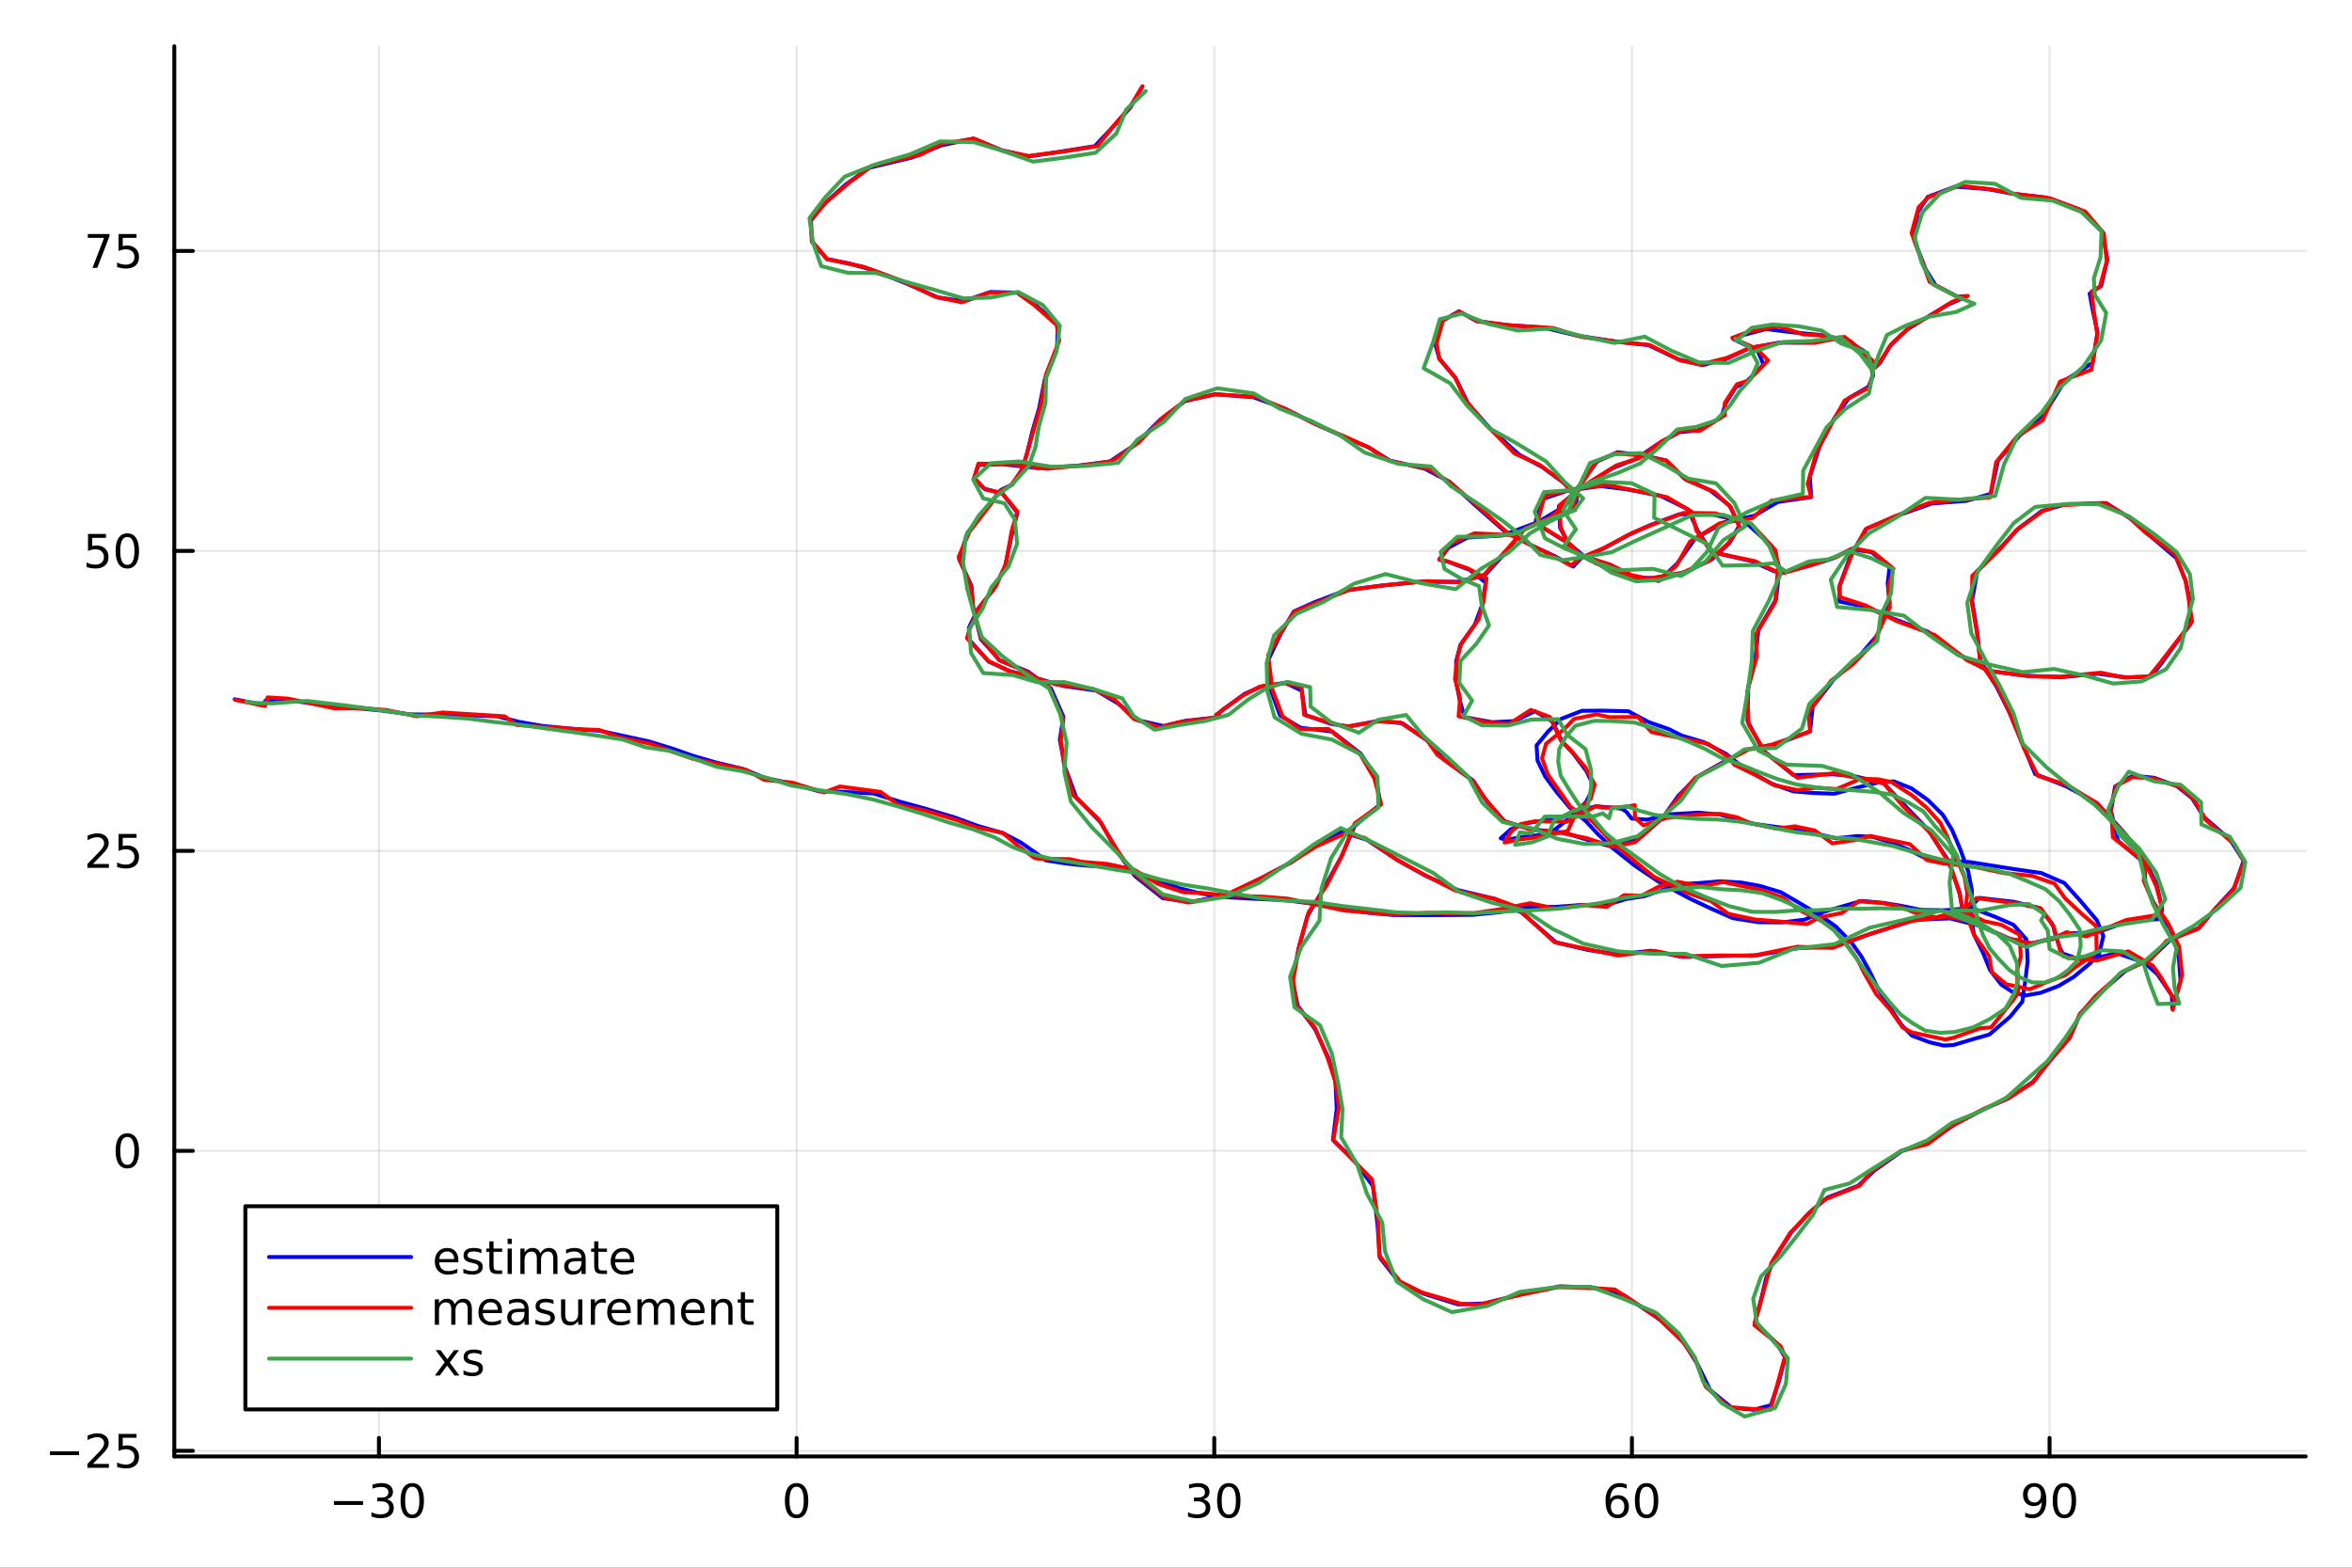 <?xml version="1.0" encoding="utf-8"?>
<svg xmlns="http://www.w3.org/2000/svg" xmlns:xlink="http://www.w3.org/1999/xlink" width="600" height="400" viewBox="0 0 2400 1600">
<rect x="0" y="0" width="2400" height="1600" fill="#333333" stroke="none"/>
<defs>
  <clipPath id="clip940">
    <rect x="0" y="0" width="2400" height="1600"/>
  </clipPath>
</defs>
<path clip-path="url(#clip940)" d="M0 1600 L2400 1600 L2400 0 L0 0  Z" fill="#ffffff" fill-rule="evenodd" fill-opacity="1"/>
<defs>
  <clipPath id="clip941">
    <rect x="480" y="0" width="1681" height="1600"/>
  </clipPath>
</defs>
<path clip-path="url(#clip940)" d="M177.871 1486.45 L2352.76 1486.45 L2352.76 47.244 L177.871 47.244  Z" fill="#ffffff" fill-rule="evenodd" fill-opacity="1"/>
<defs>
  <clipPath id="clip942">
    <rect x="177" y="47" width="2176" height="1440"/>
  </clipPath>
</defs>
<polyline clip-path="url(#clip942)" style="stroke:#000000; stroke-linecap:round; stroke-linejoin:round; stroke-width:2; stroke-opacity:0.1; fill:none" points="386.674,1486.45 386.674,47.244 "/>
<polyline clip-path="url(#clip942)" style="stroke:#000000; stroke-linecap:round; stroke-linejoin:round; stroke-width:2; stroke-opacity:0.1; fill:none" points="812.855,1486.45 812.855,47.244 "/>
<polyline clip-path="url(#clip942)" style="stroke:#000000; stroke-linecap:round; stroke-linejoin:round; stroke-width:2; stroke-opacity:0.1; fill:none" points="1239.04,1486.45 1239.04,47.244 "/>
<polyline clip-path="url(#clip942)" style="stroke:#000000; stroke-linecap:round; stroke-linejoin:round; stroke-width:2; stroke-opacity:0.1; fill:none" points="1665.22,1486.45 1665.22,47.244 "/>
<polyline clip-path="url(#clip942)" style="stroke:#000000; stroke-linecap:round; stroke-linejoin:round; stroke-width:2; stroke-opacity:0.1; fill:none" points="2091.4,1486.45 2091.4,47.244 "/>
<polyline clip-path="url(#clip942)" style="stroke:#000000; stroke-linecap:round; stroke-linejoin:round; stroke-width:2; stroke-opacity:0.1; fill:none" points="177.871,1480.74 2352.76,1480.74 "/>
<polyline clip-path="url(#clip942)" style="stroke:#000000; stroke-linecap:round; stroke-linejoin:round; stroke-width:2; stroke-opacity:0.1; fill:none" points="177.871,1174.58 2352.76,1174.58 "/>
<polyline clip-path="url(#clip942)" style="stroke:#000000; stroke-linecap:round; stroke-linejoin:round; stroke-width:2; stroke-opacity:0.1; fill:none" points="177.871,868.427 2352.76,868.427 "/>
<polyline clip-path="url(#clip942)" style="stroke:#000000; stroke-linecap:round; stroke-linejoin:round; stroke-width:2; stroke-opacity:0.1; fill:none" points="177.871,562.272 2352.76,562.272 "/>
<polyline clip-path="url(#clip942)" style="stroke:#000000; stroke-linecap:round; stroke-linejoin:round; stroke-width:2; stroke-opacity:0.1; fill:none" points="177.871,256.117 2352.76,256.117 "/>
<polyline clip-path="url(#clip940)" style="stroke:#000000; stroke-linecap:round; stroke-linejoin:round; stroke-width:4; stroke-opacity:1; fill:none" points="177.871,1486.45 2352.76,1486.45 "/>
<polyline clip-path="url(#clip940)" style="stroke:#000000; stroke-linecap:round; stroke-linejoin:round; stroke-width:4; stroke-opacity:1; fill:none" points="386.674,1486.45 386.674,1467.55 "/>
<polyline clip-path="url(#clip940)" style="stroke:#000000; stroke-linecap:round; stroke-linejoin:round; stroke-width:4; stroke-opacity:1; fill:none" points="812.855,1486.45 812.855,1467.55 "/>
<polyline clip-path="url(#clip940)" style="stroke:#000000; stroke-linecap:round; stroke-linejoin:round; stroke-width:4; stroke-opacity:1; fill:none" points="1239.04,1486.45 1239.04,1467.55 "/>
<polyline clip-path="url(#clip940)" style="stroke:#000000; stroke-linecap:round; stroke-linejoin:round; stroke-width:4; stroke-opacity:1; fill:none" points="1665.22,1486.45 1665.22,1467.55 "/>
<polyline clip-path="url(#clip940)" style="stroke:#000000; stroke-linecap:round; stroke-linejoin:round; stroke-width:4; stroke-opacity:1; fill:none" points="2091.4,1486.45 2091.4,1467.55 "/>
<path clip-path="url(#clip940)" d="M340.737 1532.02 L370.413 1532.02 L370.413 1535.95 L340.737 1535.95 L340.737 1532.02 Z" fill="#000000" fill-rule="nonzero" fill-opacity="1" /><path clip-path="url(#clip940)" d="M394.672 1530.21 Q398.028 1530.93 399.903 1533.2 Q401.801 1535.47 401.801 1538.8 Q401.801 1543.92 398.283 1546.72 Q394.764 1549.52 388.283 1549.52 Q386.107 1549.52 383.792 1549.08 Q381.501 1548.66 379.047 1547.81 L379.047 1543.29 Q380.991 1544.43 383.306 1545.01 Q385.621 1545.58 388.144 1545.58 Q392.542 1545.58 394.834 1543.85 Q397.149 1542.11 397.149 1538.8 Q397.149 1535.75 394.996 1534.03 Q392.866 1532.3 389.047 1532.3 L385.019 1532.3 L385.019 1528.45 L389.232 1528.45 Q392.681 1528.45 394.51 1527.09 Q396.338 1525.7 396.338 1523.11 Q396.338 1520.45 394.44 1519.03 Q392.565 1517.6 389.047 1517.6 Q387.126 1517.6 384.927 1518.01 Q382.727 1518.43 380.089 1519.31 L380.089 1515.14 Q382.751 1514.4 385.065 1514.03 Q387.403 1513.66 389.464 1513.66 Q394.788 1513.66 397.889 1516.09 Q400.991 1518.5 400.991 1522.62 Q400.991 1525.49 399.348 1527.48 Q397.704 1529.45 394.672 1530.21 Z" fill="#000000" fill-rule="nonzero" fill-opacity="1" /><path clip-path="url(#clip940)" d="M420.667 1517.37 Q417.056 1517.37 415.227 1520.93 Q413.422 1524.47 413.422 1531.6 Q413.422 1538.71 415.227 1542.27 Q417.056 1545.82 420.667 1545.82 Q424.301 1545.82 426.107 1542.27 Q427.936 1538.71 427.936 1531.6 Q427.936 1524.47 426.107 1520.93 Q424.301 1517.37 420.667 1517.37 M420.667 1513.66 Q426.477 1513.66 429.533 1518.27 Q432.611 1522.85 432.611 1531.6 Q432.611 1540.33 429.533 1544.94 Q426.477 1549.52 420.667 1549.52 Q414.857 1549.52 411.778 1544.94 Q408.723 1540.33 408.723 1531.6 Q408.723 1522.85 411.778 1518.27 Q414.857 1513.66 420.667 1513.66 Z" fill="#000000" fill-rule="nonzero" fill-opacity="1" /><path clip-path="url(#clip940)" d="M812.855 1517.37 Q809.244 1517.37 807.416 1520.93 Q805.61 1524.47 805.61 1531.6 Q805.61 1538.71 807.416 1542.27 Q809.244 1545.82 812.855 1545.82 Q816.49 1545.82 818.295 1542.27 Q820.124 1538.71 820.124 1531.6 Q820.124 1524.47 818.295 1520.93 Q816.49 1517.37 812.855 1517.37 M812.855 1513.66 Q818.665 1513.66 821.721 1518.27 Q824.8 1522.85 824.8 1531.6 Q824.8 1540.33 821.721 1544.94 Q818.665 1549.52 812.855 1549.52 Q807.045 1549.52 803.967 1544.94 Q800.911 1540.33 800.911 1531.6 Q800.911 1522.85 803.967 1518.27 Q807.045 1513.66 812.855 1513.66 Z" fill="#000000" fill-rule="nonzero" fill-opacity="1" /><path clip-path="url(#clip940)" d="M1227.88 1530.21 Q1231.24 1530.93 1233.11 1533.2 Q1235.01 1535.47 1235.01 1538.8 Q1235.01 1543.92 1231.49 1546.72 Q1227.97 1549.52 1221.49 1549.52 Q1219.31 1549.52 1217 1549.08 Q1214.71 1548.66 1212.25 1547.81 L1212.25 1543.29 Q1214.2 1544.43 1216.51 1545.01 Q1218.83 1545.58 1221.35 1545.58 Q1225.75 1545.58 1228.04 1543.85 Q1230.36 1542.11 1230.36 1538.8 Q1230.36 1535.75 1228.2 1534.03 Q1226.07 1532.3 1222.25 1532.3 L1218.23 1532.3 L1218.23 1528.45 L1222.44 1528.45 Q1225.89 1528.45 1227.72 1527.09 Q1229.55 1525.7 1229.55 1523.11 Q1229.55 1520.45 1227.65 1519.03 Q1225.77 1517.6 1222.25 1517.6 Q1220.33 1517.6 1218.13 1518.01 Q1215.93 1518.43 1213.3 1519.31 L1213.3 1515.14 Q1215.96 1514.4 1218.27 1514.03 Q1220.61 1513.66 1222.67 1513.66 Q1227.99 1513.66 1231.1 1516.09 Q1234.2 1518.5 1234.2 1522.62 Q1234.2 1525.49 1232.56 1527.48 Q1230.91 1529.45 1227.88 1530.21 Z" fill="#000000" fill-rule="nonzero" fill-opacity="1" /><path clip-path="url(#clip940)" d="M1253.87 1517.37 Q1250.26 1517.37 1248.43 1520.93 Q1246.63 1524.47 1246.63 1531.6 Q1246.63 1538.71 1248.43 1542.27 Q1250.26 1545.82 1253.87 1545.82 Q1257.51 1545.82 1259.31 1542.27 Q1261.14 1538.71 1261.14 1531.6 Q1261.14 1524.47 1259.31 1520.93 Q1257.51 1517.37 1253.87 1517.37 M1253.87 1513.66 Q1259.68 1513.66 1262.74 1518.27 Q1265.82 1522.85 1265.82 1531.6 Q1265.82 1540.33 1262.74 1544.94 Q1259.68 1549.52 1253.87 1549.52 Q1248.06 1549.52 1244.99 1544.94 Q1241.93 1540.33 1241.93 1531.6 Q1241.93 1522.85 1244.99 1518.27 Q1248.06 1513.66 1253.87 1513.66 Z" fill="#000000" fill-rule="nonzero" fill-opacity="1" /><path clip-path="url(#clip940)" d="M1650.62 1529.7 Q1647.47 1529.7 1645.62 1531.86 Q1643.79 1534.01 1643.79 1537.76 Q1643.79 1541.49 1645.62 1543.66 Q1647.47 1545.82 1650.62 1545.82 Q1653.77 1545.82 1655.6 1543.66 Q1657.45 1541.49 1657.45 1537.76 Q1657.45 1534.01 1655.6 1531.86 Q1653.77 1529.7 1650.62 1529.7 M1659.91 1515.05 L1659.91 1519.31 Q1658.15 1518.48 1656.34 1518.04 Q1654.56 1517.6 1652.8 1517.6 Q1648.17 1517.6 1645.72 1520.72 Q1643.28 1523.85 1642.94 1530.17 Q1644.3 1528.15 1646.36 1527.09 Q1648.42 1526 1650.9 1526 Q1656.11 1526 1659.12 1529.17 Q1662.15 1532.32 1662.15 1537.76 Q1662.15 1543.08 1659 1546.3 Q1655.85 1549.52 1650.62 1549.52 Q1644.63 1549.52 1641.46 1544.94 Q1638.28 1540.33 1638.28 1531.6 Q1638.28 1523.41 1642.17 1518.55 Q1646.06 1513.66 1652.61 1513.66 Q1654.37 1513.66 1656.16 1514.01 Q1657.96 1514.36 1659.91 1515.05 Z" fill="#000000" fill-rule="nonzero" fill-opacity="1" /><path clip-path="url(#clip940)" d="M1680.21 1517.37 Q1676.59 1517.37 1674.77 1520.93 Q1672.96 1524.47 1672.96 1531.6 Q1672.96 1538.71 1674.77 1542.27 Q1676.59 1545.82 1680.21 1545.82 Q1683.84 1545.82 1685.65 1542.27 Q1687.47 1538.71 1687.47 1531.6 Q1687.47 1524.47 1685.65 1520.93 Q1683.84 1517.37 1680.21 1517.37 M1680.21 1513.66 Q1686.02 1513.66 1689.07 1518.27 Q1692.15 1522.85 1692.15 1531.6 Q1692.15 1540.33 1689.07 1544.94 Q1686.02 1549.52 1680.21 1549.52 Q1674.4 1549.52 1671.32 1544.94 Q1668.26 1540.33 1668.26 1531.6 Q1668.26 1522.85 1671.32 1518.27 Q1674.4 1513.66 1680.21 1513.66 Z" fill="#000000" fill-rule="nonzero" fill-opacity="1" /><path clip-path="url(#clip940)" d="M2066.53 1548.13 L2066.53 1543.87 Q2068.29 1544.7 2070.09 1545.14 Q2071.9 1545.58 2073.63 1545.58 Q2078.26 1545.58 2080.69 1542.48 Q2083.15 1539.36 2083.49 1533.01 Q2082.15 1535.01 2080.09 1536.07 Q2078.03 1537.13 2075.53 1537.13 Q2070.35 1537.13 2067.31 1534.01 Q2064.3 1530.86 2064.3 1525.42 Q2064.3 1520.1 2067.45 1516.88 Q2070.6 1513.66 2075.83 1513.66 Q2081.83 1513.66 2084.98 1518.27 Q2088.15 1522.85 2088.15 1531.6 Q2088.15 1539.77 2084.26 1544.66 Q2080.39 1549.52 2073.84 1549.52 Q2072.08 1549.52 2070.28 1549.17 Q2068.47 1548.82 2066.53 1548.13 M2075.83 1533.48 Q2078.98 1533.48 2080.81 1531.32 Q2082.66 1529.17 2082.66 1525.42 Q2082.66 1521.7 2080.81 1519.54 Q2078.98 1517.37 2075.83 1517.37 Q2072.68 1517.37 2070.83 1519.54 Q2069 1521.7 2069 1525.42 Q2069 1529.17 2070.83 1531.32 Q2072.68 1533.48 2075.83 1533.48 Z" fill="#000000" fill-rule="nonzero" fill-opacity="1" /><path clip-path="url(#clip940)" d="M2106.55 1517.37 Q2102.94 1517.37 2101.11 1520.93 Q2099.3 1524.47 2099.3 1531.6 Q2099.3 1538.71 2101.11 1542.27 Q2102.94 1545.82 2106.55 1545.82 Q2110.18 1545.82 2111.99 1542.27 Q2113.82 1538.71 2113.82 1531.6 Q2113.82 1524.47 2111.99 1520.93 Q2110.18 1517.37 2106.55 1517.37 M2106.55 1513.66 Q2112.36 1513.66 2115.41 1518.27 Q2118.49 1522.85 2118.49 1531.6 Q2118.49 1540.33 2115.41 1544.94 Q2112.36 1549.52 2106.55 1549.52 Q2100.74 1549.52 2097.66 1544.94 Q2094.6 1540.33 2094.6 1531.6 Q2094.6 1522.85 2097.66 1518.27 Q2100.74 1513.66 2106.55 1513.66 Z" fill="#000000" fill-rule="nonzero" fill-opacity="1" /><polyline clip-path="url(#clip940)" style="stroke:#000000; stroke-linecap:round; stroke-linejoin:round; stroke-width:4; stroke-opacity:1; fill:none" points="177.871,1486.45 177.871,47.244 "/>
<polyline clip-path="url(#clip940)" style="stroke:#000000; stroke-linecap:round; stroke-linejoin:round; stroke-width:4; stroke-opacity:1; fill:none" points="177.871,1480.74 196.769,1480.74 "/>
<polyline clip-path="url(#clip940)" style="stroke:#000000; stroke-linecap:round; stroke-linejoin:round; stroke-width:4; stroke-opacity:1; fill:none" points="177.871,1174.58 196.769,1174.58 "/>
<polyline clip-path="url(#clip940)" style="stroke:#000000; stroke-linecap:round; stroke-linejoin:round; stroke-width:4; stroke-opacity:1; fill:none" points="177.871,868.427 196.769,868.427 "/>
<polyline clip-path="url(#clip940)" style="stroke:#000000; stroke-linecap:round; stroke-linejoin:round; stroke-width:4; stroke-opacity:1; fill:none" points="177.871,562.272 196.769,562.272 "/>
<polyline clip-path="url(#clip940)" style="stroke:#000000; stroke-linecap:round; stroke-linejoin:round; stroke-width:4; stroke-opacity:1; fill:none" points="177.871,256.117 196.769,256.117 "/>
<path clip-path="url(#clip940)" d="M50.992 1481.19 L80.668 1481.19 L80.668 1485.12 L50.992 1485.12 L50.992 1481.19 Z" fill="#000000" fill-rule="nonzero" fill-opacity="1" /><path clip-path="url(#clip940)" d="M94.788 1494.08 L111.108 1494.08 L111.108 1498.02 L89.163 1498.02 L89.163 1494.08 Q91.825 1491.33 96.409 1486.7 Q101.015 1482.05 102.196 1480.7 Q104.441 1478.18 105.321 1476.44 Q106.223 1474.68 106.223 1472.99 Q106.223 1470.24 104.279 1468.5 Q102.358 1466.77 99.256 1466.77 Q97.057 1466.77 94.603 1467.53 Q92.172 1468.3 89.395 1469.85 L89.395 1465.12 Q92.219 1463.99 94.672 1463.41 Q97.126 1462.83 99.163 1462.83 Q104.534 1462.83 107.728 1465.52 Q110.922 1468.2 110.922 1472.69 Q110.922 1474.82 110.112 1476.74 Q109.325 1478.64 107.219 1481.24 Q106.64 1481.91 103.538 1485.12 Q100.436 1488.32 94.788 1494.08 Z" fill="#000000" fill-rule="nonzero" fill-opacity="1" /><path clip-path="url(#clip940)" d="M120.969 1463.46 L139.325 1463.46 L139.325 1467.39 L125.251 1467.39 L125.251 1475.86 Q126.27 1475.52 127.288 1475.36 Q128.307 1475.17 129.325 1475.17 Q135.112 1475.17 138.492 1478.34 Q141.871 1481.51 141.871 1486.93 Q141.871 1492.51 138.399 1495.61 Q134.927 1498.69 128.607 1498.69 Q126.432 1498.69 124.163 1498.32 Q121.918 1497.95 119.51 1497.21 L119.51 1492.51 Q121.594 1493.64 123.816 1494.2 Q126.038 1494.75 128.515 1494.75 Q132.519 1494.75 134.857 1492.65 Q137.195 1490.54 137.195 1486.93 Q137.195 1483.32 134.857 1481.21 Q132.519 1479.11 128.515 1479.11 Q126.64 1479.11 124.765 1479.52 Q122.913 1479.94 120.969 1480.82 L120.969 1463.46 Z" fill="#000000" fill-rule="nonzero" fill-opacity="1" /><path clip-path="url(#clip940)" d="M129.927 1160.38 Q126.316 1160.38 124.487 1163.95 Q122.682 1167.49 122.682 1174.62 Q122.682 1181.72 124.487 1185.29 Q126.316 1188.83 129.927 1188.83 Q133.561 1188.83 135.367 1185.29 Q137.195 1181.72 137.195 1174.62 Q137.195 1167.49 135.367 1163.95 Q133.561 1160.38 129.927 1160.38 M129.927 1156.68 Q135.737 1156.68 138.793 1161.28 Q141.871 1165.87 141.871 1174.62 Q141.871 1183.34 138.793 1187.95 Q135.737 1192.53 129.927 1192.53 Q124.117 1192.53 121.038 1187.95 Q117.983 1183.34 117.983 1174.62 Q117.983 1165.87 121.038 1161.28 Q124.117 1156.68 129.927 1156.68 Z" fill="#000000" fill-rule="nonzero" fill-opacity="1" /><path clip-path="url(#clip940)" d="M94.788 881.772 L111.108 881.772 L111.108 885.707 L89.163 885.707 L89.163 881.772 Q91.825 879.017 96.409 874.388 Q101.015 869.735 102.196 868.392 Q104.441 865.869 105.321 864.133 Q106.223 862.374 106.223 860.684 Q106.223 857.929 104.279 856.193 Q102.358 854.457 99.256 854.457 Q97.057 854.457 94.603 855.221 Q92.172 855.985 89.395 857.536 L89.395 852.814 Q92.219 851.679 94.672 851.101 Q97.126 850.522 99.163 850.522 Q104.534 850.522 107.728 853.207 Q110.922 855.892 110.922 860.383 Q110.922 862.513 110.112 864.434 Q109.325 866.332 107.219 868.925 Q106.64 869.596 103.538 872.814 Q100.436 876.008 94.788 881.772 Z" fill="#000000" fill-rule="nonzero" fill-opacity="1" /><path clip-path="url(#clip940)" d="M120.969 851.147 L139.325 851.147 L139.325 855.082 L125.251 855.082 L125.251 863.554 Q126.27 863.207 127.288 863.045 Q128.307 862.86 129.325 862.86 Q135.112 862.86 138.492 866.031 Q141.871 869.203 141.871 874.619 Q141.871 880.198 138.399 883.3 Q134.927 886.378 128.607 886.378 Q126.432 886.378 124.163 886.008 Q121.918 885.638 119.51 884.897 L119.51 880.198 Q121.594 881.332 123.816 881.888 Q126.038 882.443 128.515 882.443 Q132.519 882.443 134.857 880.337 Q137.195 878.23 137.195 874.619 Q137.195 871.008 134.857 868.902 Q132.519 866.795 128.515 866.795 Q126.64 866.795 124.765 867.212 Q122.913 867.628 120.969 868.508 L120.969 851.147 Z" fill="#000000" fill-rule="nonzero" fill-opacity="1" /><path clip-path="url(#clip940)" d="M89.811 544.992 L108.168 544.992 L108.168 548.927 L94.094 548.927 L94.094 557.399 Q95.112 557.052 96.131 556.89 Q97.149 556.705 98.168 556.705 Q103.955 556.705 107.334 559.876 Q110.714 563.047 110.714 568.464 Q110.714 574.043 107.242 577.144 Q103.77 580.223 97.45 580.223 Q95.274 580.223 93.006 579.853 Q90.76 579.482 88.353 578.742 L88.353 574.043 Q90.436 575.177 92.659 575.732 Q94.881 576.288 97.358 576.288 Q101.362 576.288 103.7 574.182 Q106.038 572.075 106.038 568.464 Q106.038 564.853 103.7 562.746 Q101.362 560.64 97.358 560.64 Q95.483 560.64 93.608 561.057 Q91.756 561.473 89.811 562.353 L89.811 544.992 Z" fill="#000000" fill-rule="nonzero" fill-opacity="1" /><path clip-path="url(#clip940)" d="M129.927 548.071 Q126.316 548.071 124.487 551.635 Q122.682 555.177 122.682 562.307 Q122.682 569.413 124.487 572.978 Q126.316 576.519 129.927 576.519 Q133.561 576.519 135.367 572.978 Q137.195 569.413 137.195 562.307 Q137.195 555.177 135.367 551.635 Q133.561 548.071 129.927 548.071 M129.927 544.367 Q135.737 544.367 138.793 548.973 Q141.871 553.557 141.871 562.307 Q141.871 571.033 138.793 575.64 Q135.737 580.223 129.927 580.223 Q124.117 580.223 121.038 575.64 Q117.983 571.033 117.983 562.307 Q117.983 553.557 121.038 548.973 Q124.117 544.367 129.927 544.367 Z" fill="#000000" fill-rule="nonzero" fill-opacity="1" /><path clip-path="url(#clip940)" d="M89.58 238.837 L111.802 238.837 L111.802 240.827 L99.256 273.397 L94.371 273.397 L106.177 242.772 L89.58 242.772 L89.58 238.837 Z" fill="#000000" fill-rule="nonzero" fill-opacity="1" /><path clip-path="url(#clip940)" d="M120.969 238.837 L139.325 238.837 L139.325 242.772 L125.251 242.772 L125.251 251.244 Q126.27 250.897 127.288 250.735 Q128.307 250.55 129.325 250.55 Q135.112 250.55 138.492 253.721 Q141.871 256.892 141.871 262.309 Q141.871 267.887 138.399 270.989 Q134.927 274.068 128.607 274.068 Q126.432 274.068 124.163 273.698 Q121.918 273.327 119.51 272.587 L119.51 267.887 Q121.594 269.022 123.816 269.577 Q126.038 270.133 128.515 270.133 Q132.519 270.133 134.857 268.026 Q137.195 265.92 137.195 262.309 Q137.195 258.698 134.857 256.591 Q132.519 254.485 128.515 254.485 Q126.64 254.485 124.765 254.901 Q122.913 255.318 120.969 256.198 L120.969 238.837 Z" fill="#000000" fill-rule="nonzero" fill-opacity="1" /><polyline clip-path="url(#clip942)" style="stroke:#0000ff; stroke-linecap:round; stroke-linejoin:round; stroke-width:4; stroke-opacity:1; fill:none" points="239.425,713.644 268.167,719.41 271.154,714.766 281.708,713.786 289.323,714.211 313.527,717.141 336.037,720.416 362.618,722.701 388.972,725.088 418.796,729.174 447.559,729.277 472.397,729.767 507.273,731.068 529.46,736.684 553.017,740.856 586.689,744.059 611.836,745.783 633.684,750.545 661.792,756.608 685.045,763.667 707.915,771.637 730.564,778.209 758.046,784.775 780.477,793.797 805.722,799.39 835.906,807.631 858.086,807.97 891.432,809.884 917.929,818.092 944.165,825.312 973.835,834.172 997.715,842.931 1022.97,850.099 1041.78,859.933 1059.25,872.14 1067.24,878.086 1087.83,881.282 1104.74,883.124 1126.08,884.624 1151.36,887.498 1177.05,896.524 1204.01,906.639 1226.18,912.069 1251.49,915.725 1283.18,917.433 1312.06,918.75 1343.79,922.888 1371.46,928.032 1396.71,931.58 1422.04,933.889 1453.15,933.979 1477.35,933.927 1503.58,933.613 1530.54,930.974 1559.31,925.356 1587.47,925.568 1614.59,923.533 1639.74,923.467 1659.77,917.437 1678.14,914.566 1694.99,908.78 1712.64,902.57 1733.09,901.31 1755.46,899.478 1776.94,900.747 1796.14,904.257 1817.06,910.564 1836.47,921.811 1857.48,934.328 1873.4,945.688 1889.3,962.09 1899.3,976.039 1907.37,990.598 1916.59,1009.43 1927.85,1027.19 1940.22,1045.93 1951.01,1057 1969.08,1063.75 1983.34,1067.12 1993.32,1066.56 2013.42,1060.54 2029.95,1055.88 2051.29,1037.53 2063.6,1022.27 2066.65,1000.8 2069.03,981.135 2067.85,958.882 2054.57,943.859 2035.49,935.56 2012.08,926.719 1984.5,929.044 1960.26,928.666 1939.68,924.407 1921.4,921.47 1899.47,919.494 1879.63,925.186 1858.1,931.555 1841.44,938.611 1818.43,941.401 1794.31,941.228 1768.19,937.073 1745.91,927.291 1723.67,916.795 1693.84,900.771 1668.25,883.564 1645.49,865.461 1630.1,850.917 1618.46,838.287 1602.15,824.631 1588.31,808.233 1576.65,792.36 1568.89,776.167 1567.93,760.771 1579.86,746.403 1593.06,733.654 1614.17,725.481 1634.27,725.286 1661.67,725.933 1682.15,736.906 1702.99,744.183 1716.37,750.842 1738.3,757.373 1760.85,769.196 1773.03,778.722 1789.68,789.562 1808.19,799.983 1829.86,807.673 1850.46,809.336 1871.81,810.074 1895.32,803.738 1916.2,798.761 1932.37,797.418 1950.43,804.587 1967.3,816.551 1982.49,831.597 1991.97,847.173 2000.44,867.17 2008.24,888.852 2012.08,908.303 2011.57,929.561 2011.82,940.751 2014.45,954.162 2023.7,972.904 2030.69,990.14 2042.18,1004.97 2053.35,1012.25 2065.92,1016.16 2082.3,1013.25 2100.6,1006.28 2115.95,997.127 2132.84,983.148 2141.94,973.567 2146.27,955.453 2139.63,939.194 2122.73,919.287 2106.48,901.203 2082.91,891.019 2052.81,886.645 2026.13,882.415 2010.37,879.886 1986.65,878.479 1965.91,876.496 1947.75,867.323 1932.33,860.68 1911.16,854.155 1895.77,853.23 1873.76,855.622 1853.71,851.019 1833.05,846.06 1813.88,844.153 1789.74,840.864 1772.09,835.835 1754.78,831.279 1733.08,829.415 1705.86,830.949 1680.42,836.572 1664.95,835.368 1659.55,828.541 1655.21,825.636 1648.4,824.618 1637.18,823.701 1629.02,822.777 1616.31,826.277 1602.46,832.436 1577.56,836.771 1556.37,840.467 1541.61,846.414 1531.36,855.536 1537.57,857.271 1550.75,854.534 1580.82,851.125 1603.23,833.769 1618.4,818.518 1626.56,802.967 1618.77,786.88 1604.86,768.405 1594.49,757.539 1583.89,736.253 1566.26,725.844 1545.49,735.944 1522.77,737.092 1494.5,731.998 1489.74,715.554 1485.98,696.22 1485.89,674.736 1490.13,658.491 1505,637.29 1512.39,617.563 1516.06,594.697 1499.88,581.712 1477.95,573.359 1468.93,571.302 1477.95,559.03 1497.53,548.604 1532.76,546.544 1569.64,532.739 1596.39,516.681 1614.05,492.089 1629.63,471.086 1650.6,461.525 1676.19,464.74 1700.11,469.948 1718.32,487.928 1744.78,500.331 1764.94,516.058 1774.74,536.569 1764.88,554.065 1747.16,570.723 1720.15,583.862 1687.62,590.063 1661.2,589.069 1628.23,574.595 1603.42,559.55 1591.95,538.828 1590.68,516.654 1608.29,501.709 1623.3,491.561 1645.8,477.631 1669.12,468.526 1691.58,453.215 1713.6,441.12 1733.23,439.169 1756.6,425.858 1760.64,411.996 1771.12,395.226 1782.39,389.26 1799.48,372.083 1793.76,358.461 1772.77,347.982 1768.82,346.112 1779.11,341.884 1802.07,335.821 1829.34,339.176 1855.77,341.677 1883.62,346.695 1906.99,364.909 1911.36,383.158 1906.58,394.773 1886.74,406.203 1871.12,427.88 1857.09,454.607 1846.74,486.721 1848.17,507.381 1814.19,512.309 1790.21,526.306 1759.03,533.104 1729.6,549.821 1711.32,575.299 1692.76,592.875 1665.46,588.384 1643.86,576.886 1616.45,567.746 1601.31,555.035 1574.55,538.678 1567.07,531.509 1573.89,509.39 1598.35,501.162 1632.82,496.027 1660.12,499.388 1694.32,505.941 1722.51,519.883 1732.38,541.797 1746.38,563.092 1761.42,566.759 1787.23,572.675 1810.5,583.055 1819.58,584.421 1845.71,577.486 1869.95,570.061 1888.84,560.495 1909.43,563.457 1928.31,577.795 1926.21,595.111 1928.06,615.913 1915.81,648.071 1894.42,673.025 1871.42,693.159 1849.72,721.287 1846.96,746.501 1811.69,759.978 1783.89,764.682 1756.65,778.74 1731.29,793.3 1712.4,812.37 1697.06,834.061 1672.01,856.314 1645.71,864.47 1619,856.919 1595.93,849.667 1564.08,846.612 1535.63,838.567 1516.71,817.193 1503.23,796.667 1473.11,774.863 1456.35,755.694 1431.1,738.166 1406.26,735.716 1376.02,741.465 1358.13,738.772 1331.98,729.815 1328.26,704.924 1311.65,696.929 1288.24,700.25 1270.24,708.031 1246.7,725.122 1240.28,732.384 1209.66,735.664 1187.21,741.003 1161.49,735.13 1141.31,718.288 1118.75,704.85 1085.43,700.159 1053.4,691.002 1030.87,685.097 1009.05,675.314 989.425,653.414 988.594,640.807 997.842,621.735 1013.99,601.263 1025.53,578.484 1031.89,548.185 1038.16,523.308 1022.97,503.745 1004.28,498.739 993.906,488.17 998.268,474.505 1022.92,473.758 1058.9,477.772 1099.79,475.298 1132.53,471.065 1159.31,453.04 1183.41,428.722 1208.9,409.466 1239.73,402.315 1278.9,405.392 1311.01,417.053 1340.78,431.948 1369.49,445.095 1396.43,456.538 1418.43,470.185 1453.79,478.318 1479.56,491.997 1505,515.454 1534.7,541.607 1562.53,556.605 1586.4,567.516 1605.38,578.221 1613.59,569.462 1635.19,560.4 1661.49,546.098 1683.97,535.905 1713.43,524.893 1745.56,524.649 1780.73,532.681 1807.97,557.329 1815.86,579.436 1812.28,611.696 1794.27,642.665 1791.44,669.306 1783.9,701.87 1783.19,735.937 1799.35,766.116 1830.05,791.108 1870.22,790.252 1891.48,792.016 1921.81,799.068 1942.1,820.476 1967.02,846.409 1987.72,877.732 1999.44,910.361 2003.62,932.999 2019.61,916.428 2054.78,920.371 2081.32,926.752 2093.41,942.075 2095.43,945.945 2096.36,950.396 2101.75,966.975 2104.76,973.118 2117.68,977.594 2132.96,978.894 2160.12,972.885 2187.85,982.263 2201.68,994.602 2216.2,1015.95 2216.84,1029.63 2220.15,1017.34 2225.05,1000.91 2223.12,975.003 2214.74,948.007 2198.84,924.442 2189.15,901.54 2187.96,880.554 2161.25,858.191 2154.05,827.594 2158.22,802.761 2176.22,791.649 2197.97,793.8 2221.35,802.199 2237.06,814.944 2249.09,834.168 2275.38,856.677 2289.42,878.416 2280,906.059 2260.79,926.989 2244.08,947.033 2214.7,959.195 2195.14,977.796 2168.91,990.854 2142.4,1013.73 2122.54,1034.68 2112.05,1059.03 2092.67,1081.66 2074.71,1103.98 2049.82,1120.69 2024.46,1131.93 1994.53,1147.54 1969.1,1165.53 1940.64,1174.8 1912.73,1194.58 1896.08,1210.24 1864.75,1222.24 1846.2,1237.72 1827.86,1257.76 1810.01,1285.44 1801.99,1305.23 1797.33,1325.07 1790.74,1349.47 1813.08,1371.28 1821.57,1385.42 1815.41,1409.21 1807.02,1434.2 1789.44,1438.82 1766.96,1436.67 1745.16,1418.83 1732.27,1392.64 1718.87,1371.08 1695.67,1348.13 1657.2,1321.98 1625.78,1314.2 1591.75,1312.84 1554.96,1320.29 1514.35,1330.36 1487.84,1331.28 1452.47,1320.32 1427.01,1307.79 1407.97,1283.49 1405.63,1250.02 1401.01,1210.7 1381.72,1184.18 1360.16,1163.44 1364.04,1131.6 1362.66,1103.67 1355.36,1079.25 1341.82,1050.2 1324.29,1026.6 1318.79,1000.73 1325.08,968.101 1334.17,934.888 1351.67,905.252 1368.58,874.742 1382.25,843.159 1408.52,820.696 1403.89,792.868 1388.45,769.169 1359.4,746.587 1327.07,742.734 1306.18,730.192 1297.25,705.588 1293.93,674.019 1307.16,646.259 1320.28,624.079 1341.33,614.617 1372.85,602.626 1408.73,597.762 1447.82,593.92 1487.25,593.772 1515.38,586.847 1538.54,561.387 1556.16,538.977 1584.38,526.321 1607.08,520.542 1609.44,505.55 1595.65,492.758 1573.82,476.767 1550.12,463.959 1521.27,438.175 1498.29,412.263 1485.23,385.765 1468.69,365.849 1463.73,348.301 1471.78,327.377 1488.79,317.656 1506.22,327.452 1536.64,331.745 1575.05,334.333 1609.12,342.422 1648.53,348.577 1681.98,352.209 1712.67,366.755 1737.3,372.641 1761.71,366.309 1785.45,355.198 1815.92,349.612 1847.7,349.572 1878.98,344.353 1902.19,358.387 1913.61,374.997 1918.49,370.237 1928.35,353.396 1945.47,336.692 1963.69,325.385 1987.4,311.162 2006.07,302.837 1997.71,302.92 1975.17,291.314 1964.85,274.765 1953.43,245.504 1957,216.417 1967.12,200.912 1995.16,190.435 2028.12,192.96 2053.26,197.661 2086.94,201.516 2122.21,213.975 2145.21,236.464 2150.42,264.799 2144.12,291.782 2132.32,299.667 2135.41,316.565 2140.3,339.022 2135.43,370.179 2107.23,388.218 2086.57,421.608 2060.71,444.721 2038.68,470.112 2031.49,504.004 2006.45,511.188 1971.25,513.872 1936.31,526.235 1905,539.335 1888.52,566.488 1877.38,597.228 1877.04,613.957 1904.4,619.452 1932.53,631.593 1967.45,644.918 2000.27,668.491 2028.56,684.641 2068.34,689.754 2102.47,691.186 2140.77,687.608 2169.6,691.349 2195.26,690.436 2206.22,676.173 2219.83,657.236 2235.17,637.089 2234.11,611.55 2230.38,593.101 2220.81,569.654 2195.1,547.794 2173.8,529.094 2149.45,513.628 2107.9,514.59 2083.28,521.661 2059.73,539.297 2041.78,558.551 2017.68,583.098 2012.34,612.858 2017.37,644.296 2020.78,674.539 2037.57,701.332 2049.89,726.046 2063.81,758.897 2076.67,789.927 2108.58,802.638 2139.77,819.583 2165.55,847.57 2185.23,871.117 2200.44,901.994 2206.24,927.098 2204.64,937.96 2173.84,939.643 2136.54,952.772 2108.77,952.294 2093.42,957.628 2073.55,962.889 2051.22,958.251 2020.93,945.144 1990.07,937.368 1955.14,938.561 1910.24,952.583 1872.08,966.225 1835.22,967.6 1792.83,974.965 1755.78,975.735 1716.55,976.609 1685.04,970.317 1651.48,973.938 1620.34,969.553 1587.85,961.8 1552.88,931.534 1525.34,917.385 1487.79,908.471 1454.9,893.921 1425.61,877.587 1394.7,857.04 1369.05,849.027 1341.75,862.613 1318.33,879.721 1289.65,894.862 1252.27,913.233 1214.88,920.692 1186.52,916.653 1158.06,894.027 1140.48,869.931 1123.32,839.451 1098.15,813.712 1086.74,782.899 1081.46,754.911 1085.16,731.606 1072.34,702.481 1048.98,685.388 1020.08,673.819 1000.93,652.416 993.169,621.186 991.245,597.917 978.785,570.739 987.251,543.834 1008.13,516.851 1021.27,500.096 1033.25,494.309 1042.52,479.755 1047.88,463.269 1053.51,440.19 1060.45,416.08 1066.05,387.718 1078.64,354.4 1079.39,331.321 1057.47,311.983 1038.09,298.655 1010.56,298.015 983.721,307.338 957.369,303.654 924.909,289.355 888.484,275.006 866.041,268.811 843.8,264.376 828.892,247.354 827.065,225.725 841.394,207.619 863,188.328 887.013,171.182 930.763,160.732 960.318,148.456 993.196,141.458 1022.07,153.311 1049.32,159.739 1083.42,154.554 1117.12,149.189 1136.72,128.367 1153.27,109.948 1165.62,88.422 "/>
<polyline clip-path="url(#clip942)" style="stroke:#ff0000; stroke-linecap:round; stroke-linejoin:round; stroke-width:4; stroke-opacity:1; fill:none" points="240.054,714.235 270.469,720.603 273.083,711.749 294.235,713.047 297.617,713.745 324.651,719.415 341.542,722.954 370.323,722.709 394.857,724.718 425.286,731.086 451.567,727.192 472.72,728.477 515.04,731.074 526.831,739.817 551.379,741.814 593.713,744.41 611.499,744.998 630.947,752.211 664.8,759.289 684.262,766.502 707.12,774.425 730.83,779.385 761.316,785.765 779.94,795.942 807.912,798.66 840.969,808.727 857.079,802.677 898.631,808.237 916.432,821.389 943.565,827.072 976.665,837.138 996.184,844.363 1023.35,850.045 1037.78,862.5 1055.64,875.665 1059.03,876.375 1091.29,876.84 1104.87,879.694 1129.51,881.702 1156.7,887.396 1181.37,902.006 1207.74,910.664 1225.58,911.264 1253.63,913.995 1289.33,915.171 1313.97,917.191 1348,924.319 1371.83,929.315 1396.48,931.324 1421.14,933.344 1457.68,931.568 1475.54,932.156 1504.43,931.924 1530.76,927.993 1561.3,921.821 1588.55,927.515 1614.86,923.596 1639.53,925.617 1657.26,913.616 1675.12,914.203 1692.01,905.178 1711.5,899.826 1735.35,904.823 1758.24,900.181 1778.7,904.455 1795.73,908.019 1818.78,915.979 1836.81,929.168 1859.06,940.104 1871.09,948.909 1887.51,968.062 1895.33,979.133 1902.33,993.179 1914.55,1014.62 1928.4,1030.11 1941.44,1048.59 1950.89,1053.72 1974.81,1058.75 1985.07,1060.89 1992.72,1059.33 2020.68,1049.44 2031.73,1048.59 2053.44,1021.65 2059.28,1013.42 2058.06,991.146 2062.06,976.267 2060.86,954.016 2041.98,943.79 2024.9,940.214 2002.63,929.278 1975.51,936.173 1955.04,931.899 1938.78,925.36 1921.74,921.796 1897.05,919.775 1879.36,931.789 1856.46,936.418 1843.8,943.202 1815.7,940.459 1791.01,938.451 1763.74,932.744 1745.72,919.555 1722.68,911.595 1687.65,894.842 1667.08,877.991 1646.52,861.141 1635.36,849.409 1624.2,837.665 1602.84,823.802 1589.94,805.445 1579.61,790.774 1573.52,773.85 1577.62,759.068 1596.13,744.165 1606.21,733.756 1629.05,729.151 1642.63,731.98 1671.45,731.747 1685.18,747.104 1705.58,751.366 1715.78,753.484 1742.98,759.166 1764.35,772.992 1769.53,780.328 1791.72,791.215 1810.52,801.404 1834.34,806.376 1852.98,804 1874.22,805.298 1898.68,794.754 1916.51,795.354 1930.13,798.195 1951.55,812.046 1966.17,824.488 1980,839.893 1987,853.879 1995.82,874.526 2004.64,895.185 2007.44,911.46 2005.23,932.965 2007.84,936.651 2014.06,953.661 2029.73,975.79 2032.54,992.101 2047.2,1004.6 2057.46,1006.76 2071.13,1009.61 2091.43,1001.27 2107.49,995.2 2116.73,987.693 2134.4,975.667 2139.42,970.438 2138.96,945.211 2124.29,932.72 2107,916.555 2096.56,901.835 2073.47,893.875 2045.37,891.144 2021.49,886.16 2011.26,884.016 1983.18,881.298 1966.13,877.734 1948.9,861.594 1935.26,858.753 1908,853.058 1896.17,856.854 1869.88,860.773 1851.87,847.608 1831.43,843.347 1812.78,845.71 1785.54,840.028 1772.73,834.223 1755.71,830.66 1730.25,831.615 1700.58,834.823 1676.88,842.404 1668.31,834.346 1668.17,821.781 1660.56,823.324 1649.53,824.157 1635.1,824.279 1628.3,822.859 1611.41,831.86 1598.75,838.62 1566.49,838.154 1551.23,841.228 1541.95,848.698 1535.26,859.855 1550.52,856.769 1569.17,854.393 1599.69,848.221 1608.82,828.186 1623.13,815.511 1627.22,800.706 1617.71,783.071 1601.42,764.028 1592.85,755.982 1581.6,731.759 1562.04,724.546 1540.13,738.74 1518.94,737.442 1488.37,731.061 1489.92,712.631 1484.67,692.804 1487.05,671.447 1491.15,656.702 1508.72,632.308 1513.65,614.637 1516.84,590.389 1498.15,580.274 1475.25,572.399 1468.48,570.991 1480.18,554.765 1504.62,544.294 1543.51,546.168 1580.54,529.011 1598.99,514.206 1616.49,489.909 1628.96,470.793 1649.14,462.576 1677.04,465.27 1700.73,470.18 1720.38,489.762 1749.23,501.959 1766.34,517.928 1775.03,538.367 1763.4,554.581 1744.16,572.338 1715.55,585.05 1681.78,590.475 1660.61,589.189 1622.37,571.897 1601.11,558.145 1592.45,537.694 1591.4,515.736 1609.84,500.943 1623.25,491.317 1649.26,475.005 1672.83,467.498 1695.45,450.488 1716.42,439.357 1734.15,439.932 1760.11,423.645 1759.97,411.239 1772.39,392.16 1784.15,388.412 1804.14,367.827 1793.03,356.254 1767.59,344.804 1783.54,338.852 1813.8,332.766 1840.04,341.277 1861.13,342.563 1888.18,348.159 1911.24,368.378 1910.61,383.698 1907.4,395.393 1882.29,408.741 1868.28,433.687 1853.46,461.584 1844.6,493.84 1848.16,506.992 1807.65,510.985 1788.44,528.73 1754.7,534.142 1724.49,552.708 1710.39,577.763 1691.95,592.593 1664.82,586.948 1642.72,576.135 1613.02,566.84 1601.92,555.206 1571.32,536.408 1568.74,532.771 1576.1,506.343 1603.07,499.535 1640.19,494.832 1663.88,499.755 1701.14,507.495 1725.82,521.933 1731.12,541.662 1746.59,563.521 1760.16,566.338 1790.69,572.681 1812.8,583.507 1819.59,584.915 1850.78,575.853 1874.36,568.321 1891.14,559.382 1911.49,563.607 1932.04,580.298 1927.22,597.957 1928.38,619.976 1911.14,656.874 1891.11,677.631 1868.46,694.751 1845.18,727.351 1847.13,746.492 1807.45,760.097 1784.61,764.714 1755.11,780.45 1729.81,793.946 1713.9,812.548 1697.17,834.113 1668.58,859.487 1645.7,864.116 1619.29,855.458 1595.47,850.474 1560.6,846.335 1534.22,837.677 1515.34,814.936 1502.47,796.579 1466.63,770.31 1456.35,755.652 1429.1,737.454 1407.89,736.156 1374.04,741.593 1360.46,738.752 1330.74,729.433 1328.04,700.727 1311.08,697.188 1284.84,701.095 1267.95,710.071 1240.93,729.445 1240.09,732.396 1202.83,737.123 1183.35,742.45 1157.05,733.817 1137.52,714.1 1115.46,703.238 1077.34,698.413 1047.7,689.094 1030.76,685.554 1008.74,674.704 986.709,651.375 989.252,642.534 999.381,619.682 1016.27,598.251 1026.39,575.437 1032.25,542.409 1038.13,521.859 1022.07,502.963 1005.18,499.449 994.195,487.839 998.4,473.181 1030.48,473.634 1068.46,478.434 1108.97,474.442 1135.12,470.56 1162.07,451.333 1187.28,425.567 1209.99,408.582 1240.32,402.496 1282.49,405.055 1311.23,417.216 1342.53,433.013 1371.29,445.186 1396.7,456.661 1417.89,470.376 1458.48,478.802 1479.69,492.53 1508.61,517.169 1540.12,545.47 1562.2,556.271 1584.29,567.085 1602.98,577.2 1612.21,569.779 1636.62,559.308 1666.06,543.67 1686.24,535.44 1718.22,523.451 1750.34,523.917 1786.82,534.595 1811.68,561.513 1814.42,577.616 1811.51,614.343 1791.62,647.579 1792.75,669.622 1783.01,705.038 1784.29,739.646 1801.61,768.265 1834.18,793.823 1871.45,789.084 1885.07,791.925 1922.52,799.726 1941.53,822.467 1969.97,850.327 1990,882.718 1999.81,913.003 2002.63,929.278 2016.87,916.567 2058.63,922.151 2082.52,927.135 2092.98,941.88 2095.59,945.566 2097.41,952.228 2102.85,972.214 2105.46,975.912 2122.55,979.476 2140.42,980.076 2171.76,970.903 2196.71,985.55 2204.58,996.633 2219.52,1021.77 2217.12,1030.71 2221.11,1015.81 2226.68,994.955 2223.57,966.029 2212.06,941.635 2196.34,919.53 2187.46,898.859 2188.82,880.33 2156.06,854.699 2153.81,822.92 2159.37,802.187 2176.19,793.186 2197.43,794.497 2223.91,803.13 2238.59,815.572 2250.88,836.905 2280.25,861.814 2289.94,879.498 2278.62,908.472 2258.62,929.389 2242.81,948.064 2210.7,960.2 2194.88,978.888 2166.18,991.746 2137.68,1017.24 2121.83,1035.96 2112,1059.1 2091.1,1083.09 2074.41,1104.83 2048.26,1121.45 2023.69,1132.09 1989.85,1150.26 1967.08,1167.61 1939.88,1174.56 1908.61,1196.47 1897.7,1210.01 1861.19,1224.51 1846.84,1237.34 1826.61,1258.46 1807.35,1289.3 1803.27,1304.32 1797.55,1325.36 1790.19,1352.42 1816.98,1373.97 1821.4,1384.46 1814.04,1411.56 1806.67,1438.7 1788.68,1438.08 1763.81,1436.04 1740.44,1415.17 1729.86,1387.45 1716.8,1368.78 1690.86,1344.23 1647.82,1316.07 1626.42,1314.75 1590.51,1313.55 1552.11,1321.35 1509.45,1331.46 1491.49,1330.84 1451.22,1319.19 1428.91,1308.11 1407.38,1281.33 1406.28,1246.17 1400.02,1203.62 1380.26,1183.62 1360.51,1163.62 1366.28,1130.02 1362.71,1103.97 1354.9,1080.21 1341.93,1049.07 1323.08,1026.18 1319.53,1000.21 1326.13,963.788 1335.3,931.091 1353.82,903.537 1369.77,872.321 1382.3,840.42 1409.32,820.985 1402.36,794.46 1387.77,769.49 1355.4,743.957 1326.59,744.202 1308.72,731.086 1298.4,703.924 1293.99,668.642 1308.25,643.538 1320.82,624.336 1341.08,616.082 1377.37,601.827 1414.55,597.112 1455.12,593.108 1490.65,594.283 1514.26,586.74 1540.23,557.924 1556.13,539.469 1584.74,526.782 1604.13,521.492 1608.21,506.809 1594.54,491.562 1570.73,474.209 1545.3,462.722 1514.65,431.556 1495.9,409.084 1484.74,385.106 1468.58,366.284 1465.92,350.278 1472.47,326.912 1489.25,318.046 1507.87,328.075 1542.45,332.153 1584.6,334.701 1614.19,343.922 1655.54,349.396 1683.39,352.078 1714.75,367.851 1735.04,372.052 1761.95,365.267 1786.27,354.858 1819.92,349.47 1851.96,349.923 1882.21,343.836 1902.69,360.43 1913.01,374.917 1918,369.774 1930.37,350.719 1949.49,333.072 1966.23,324.193 1992.1,307.955 2008.01,301.991 1997.07,302.811 1969.04,287.773 1962.89,271.106 1950.6,237.784 1957.79,211.577 1967.72,201.339 1999.51,189.461 2034.06,193.514 2054.32,197.702 2092.27,202.454 2127.84,215.937 2146.75,238.286 2149.79,266.612 2142.67,292.843 2134.33,297.288 2136.35,316.197 2140.17,341.656 2134.05,377.428 2102.2,389.368 2084.31,428.947 2058.41,445.235 2036.88,471.736 2030.7,507.654 2008.75,509.295 1968.25,513.299 1932.12,527.517 1903.55,540.216 1888.74,568.199 1876.48,599.855 1877.46,609.383 1903.81,617.98 1935.36,633.875 1974.53,648.252 2007.11,673.725 2029.32,684.575 2070.93,690.11 2103.13,690.575 2143.75,686.559 2167.56,691.518 2192.97,690.563 2203.74,677.227 2220.29,655.759 2236.81,634.292 2232.95,608.612 2230.09,592.483 2219.42,565.419 2189.42,543.67 2172.22,527.701 2147.44,513.25 2100.15,515.847 2084.18,521.847 2057.45,541.123 2041.69,559.578 2012.53,587.695 2012.13,615.604 2017.71,647.885 2020.71,676.553 2038.92,702.16 2050.33,726.371 2065.36,763.857 2079.41,791.778 2109.27,801.134 2140.17,820.079 2167.9,850.903 2184.38,870.007 2200.32,904.676 2205.79,924.637 2203.4,933.552 2169.48,939.026 2128.95,955.681 2108.45,951.395 2095.8,958.179 2072.9,962.821 2049.01,957.824 2013.86,941.047 1986.56,935.34 1949.21,940.104 1901.79,955.326 1869.64,967.462 1833.89,966.274 1788.07,975.557 1755.74,975.079 1715.76,976.157 1688.47,970.45 1651.1,975.202 1620.41,968.785 1586.32,961.645 1546.03,924.907 1526.41,917.657 1485.55,909.109 1454,893.079 1425.86,877.771 1392.59,855.115 1372.18,850.854 1343.39,863.663 1317.17,880.147 1287.52,895.944 1246,915.538 1212.03,921 1188.22,916.016 1155.86,890.372 1140.5,868.305 1120.9,835.938 1095.39,811.776 1085.99,781.589 1082.54,755.811 1085.04,734.417 1069.73,699.944 1048.53,686.142 1019.74,673.884 1001.1,651.253 992.619,618.274 990.9,599.206 978.214,568.505 989.181,542.764 1011.95,513.287 1018.7,502.253 1031.34,495.567 1043.15,479.377 1048.18,461.792 1055.74,435.438 1062.44,412.023 1067.44,382.069 1080.85,347.718 1078.3,331.713 1055.52,311.531 1037.82,298.587 1009.2,298.831 981.424,308.518 954.49,302.934 919.983,286.5 881.286,272.294 867.833,269.502 844.279,264.616 828.326,245.867 827.53,224.105 843.526,205.834 867.08,186.056 889.781,169.205 939.346,157.914 960.342,146.881 993.926,141.517 1022.49,153.591 1049.39,159.151 1086.34,154.485 1119.92,149.134 1136.65,127.997 1152.55,109.775 1165.9,87.976 "/>
<polyline clip-path="url(#clip942)" style="stroke:#3da44d; stroke-linecap:round; stroke-linejoin:round; stroke-width:4; stroke-opacity:1; fill:none" points="251.396,716.15 261.72,717.479 278.846,717.867 295.748,716.477 313.439,715.4 331.583,717.566 352.769,720.026 374.075,722.901 398.184,726.091 424.088,730.203 450.575,731.554 477.504,733.366 505.09,736.945 532.09,739.898 558.631,743.758 583.866,747.111 609.643,750.769 635.346,754.744 658.994,762.692 683.044,766.266 707.065,773.978 731.227,782.57 757.78,787.116 782.61,793.935 807.399,801.608 834.868,806.363 863.379,810.298 891.351,816.077 916.212,822.99 942.593,830.948 968.104,839.435 992.365,846.232 1015.07,854.673 1032.9,864.353 1052.58,871.659 1072.95,876.541 1092.94,879.826 1114.26,883.426 1136.14,887.243 1160.39,890.943 1183.59,897.544 1207.81,902.992 1232.25,906.753 1258.04,911.614 1283.79,916.46 1312.83,919.256 1341.45,920.449 1370.36,924.783 1398.76,928.081 1425.37,931.219 1451.14,931.952 1477.14,931.168 1503.49,932.121 1531.36,930.462 1558.15,929.296 1584.52,927.82 1609.4,925.216 1633.57,921.542 1655.45,916.757 1676.05,913.582 1696.16,909.333 1715.51,906.878 1735.17,905.269 1756.27,907.515 1777.56,908.642 1798.08,911.44 1818.18,918.629 1838.14,927.631 1855.8,937.739 1871.35,949.229 1883.19,963.185 1895.01,979.156 1905.99,994.584 1918.12,1010.44 1928.84,1023.57 1939.38,1035.37 1951.34,1044.09 1964.52,1051.87 1979.67,1054.11 1994.93,1053.2 2013.47,1048.57 2030.55,1039.95 2046.46,1029.3 2055.58,1013.45 2059.47,997.899 2057.97,982.672 2050.83,965.416 2037.83,952.895 2020.81,942.007 2002.08,933.775 1981.96,929.877 1961.08,929.535 1940.5,927.465 1919.54,927.009 1897.61,927.521 1877.63,927.323 1855.28,928.973 1833.24,929.144 1811.33,930.736 1788.18,930.631 1764.89,924.952 1740.83,915.699 1716.05,905.239 1693.49,891.891 1673.27,877.198 1654.45,863.657 1637.93,849.897 1624.93,834.437 1610.69,820.642 1601.08,805.779 1592.6,791.773 1590,777.582 1590.94,764.686 1597.38,752.534 1607.59,740.69 1626.74,735.694 1645.54,735.936 1667.39,737.315 1686.91,743.022 1703.72,749.408 1722.72,756.806 1739.88,764.353 1756.11,773.234 1774.8,779.859 1794.73,787.902 1813.8,795.163 1833.23,800.661 1852.39,803.505 1871.65,805.554 1892.63,806.643 1912.04,808.288 1930.44,810.832 1946.77,818.728 1962.62,828.088 1973.95,842.529 1987.32,856.671 1997.06,873.636 2003.9,891.643 2009.27,908.852 2014.91,924.763 2018.43,940.578 2023.61,954.743 2030.21,967.804 2039.75,979.041 2050.32,989.922 2061.38,997.574 2073.87,1002.69 2086.53,1002.77 2099.25,998.018 2110.31,990.255 2119.81,980.329 2123.12,965.235 2122.24,948.768 2111.95,933.407 2101.01,919.548 2086.99,907.349 2068.12,899.113 2050.01,891.642 2030.1,886.624 2009.58,884.356 1990.33,879.511 1971.25,874.811 1951.4,869.408 1930.93,863.284 1910.13,859.491 1890.37,855.892 1870.43,854.909 1851.45,851.556 1832.44,849.266 1812.76,845.615 1792.79,841.324 1773.01,838.346 1753.12,836.381 1731.55,835.696 1709.7,834.033 1689.12,831.797 1673.21,827.574 1659.89,822.888 1644.43,825.199 1641.94,835.072 1635.48,830.161 1625.28,833.338 1613.39,833.48 1596.04,833.194 1576.23,833.467 1562.45,850.628 1550.89,849.529 1546.03,862.29 1563.25,859.682 1579.06,853.745 1585.74,837.642 1605.15,827.801 1620.17,823.127 1623.55,803.932 1623.59,786.187 1617.9,764.57 1599.41,750.147 1589.87,733.962 1562.84,734.293 1538.6,740.472 1512.24,740.241 1493.33,730.837 1502.13,714.978 1489.08,696.817 1490.29,674.521 1506.63,656.904 1519.46,638.165 1512.03,618.167 1509.27,598.19 1491.7,591.037 1473.9,580.604 1470.13,563.151 1487.06,547.789 1513.44,547.626 1544.88,545.008 1572.58,533.114 1599.98,522.606 1610.21,498.665 1622.44,472.574 1647.17,463.639 1674.89,462.444 1699.88,475.287 1722.82,488.531 1751.03,493.289 1769.86,513.492 1780.75,537.279 1758.47,551.296 1740.18,573.215 1715.21,587.902 1686.64,580.568 1651.62,582.069 1622.12,571.77 1595.51,557.828 1608.09,540.199 1595.27,520.849 1603.83,503.511 1620.84,492.937 1651.2,482.525 1673.75,472.951 1692.66,456.808 1711.39,438.328 1731.42,435.565 1751.16,428.959 1765.17,414.012 1775.22,399.151 1786.58,386.711 1793.64,370.785 1784.58,354.061 1770.75,345.603 1771.89,347.764 1787.35,334.611 1808.04,331.229 1835.56,332.983 1859.01,337.474 1878.87,350.653 1905.59,360.083 1911.37,378.771 1907.1,401.685 1882.63,417.63 1863.89,436.043 1851.97,458.151 1839.98,480.346 1839.69,504.018 1812.21,510.174 1782.93,522.626 1753.56,538.46 1741.69,563.464 1724.15,582.687 1695.31,591.701 1669.45,593.324 1644.16,584.403 1622.7,569.913 1597.43,560.067 1576.49,549.348 1566.06,522.368 1575.47,502.237 1606.53,500.006 1634.8,491.643 1664.97,493.218 1688.3,504.264 1687.93,528.437 1716.76,542.673 1742.86,555.693 1757.82,577.345 1792.36,576.637 1810.17,574.794 1822.23,583.259 1845.96,572.989 1865.9,570.838 1886.76,562.421 1909.74,569.826 1931.49,580.469 1929.64,605.387 1918.83,629.089 1915.59,654.291 1891.03,673.897 1867.91,696.522 1846.2,718.671 1838.79,743.574 1812.17,763.41 1780.14,764.755 1757.76,779.709 1732.75,792.716 1715.13,817.189 1693.24,835.965 1671.09,853.391 1644,860.578 1616.78,861.37 1589.5,856.14 1562.05,845.006 1533.09,838.889 1512.44,819.19 1498.3,792.799 1476.13,772.009 1452.36,751.009 1434.84,729.73 1406.21,734.642 1386.65,747.837 1358.22,737.124 1337.38,721.138 1336.86,701.263 1313.71,695.827 1291.85,702.688 1273.46,714.078 1253.49,729.621 1229.67,735.857 1205.68,739.597 1178.1,744.783 1156.9,730.92 1145.11,712.769 1115.99,703.332 1085.99,696.122 1058.3,696.242 1033.45,688.989 1003.39,686.919 990.901,666.587 988.901,641.98 1002.73,621.066 1011.61,599.351 1029.06,578.224 1037.89,554.854 1035.51,530.198 1024.89,513.645 1003.3,508.681 993.017,489.498 1011.22,472.761 1039.91,470.949 1072.62,476.346 1105.5,475.654 1140.95,472.397 1160.66,448.626 1187.84,430.437 1209.55,407.16 1242.2,396.281 1279.25,401.476 1306.01,417.155 1337.46,429.323 1366.58,443.842 1392.56,461.882 1426.97,473.412 1460.13,476.119 1480.68,496.273 1508.56,514.422 1532.63,530.99 1554.57,548.415 1571.78,566.412 1595.17,571.691 1619.12,568.093 1644.51,563.61 1667.99,552.364 1696.93,539.296 1726.53,525.811 1758.41,525.429 1786.76,534.199 1805.52,557.666 1817.08,585.519 1804.89,613.305 1788.61,644.05 1787.48,674.712 1783.12,707.043 1777.8,737.909 1794.39,766.16 1823.13,780.392 1859.31,781.716 1889.14,790.372 1917.15,808.248 1942.36,829.703 1970.65,847.334 1993.06,872.437 1989.36,900.701 1991.91,929.065 2019.87,929.546 2049.13,923.965 2070.09,922.533 2086.21,932.974 2082.73,939.307 2089.51,949.649 2091.42,968.564 2110.77,978.245 2126.56,976.311 2144.72,969.86 2165.39,970.899 2187.29,983.376 2193.77,1003.79 2201.81,1024.66 2223.72,1024.16 2218.86,1007.83 2217.33,987.433 2221.03,967.476 2208.5,945.716 2196.64,922.163 2188.23,896.108 2182.45,871.58 2162.54,851.451 2150.82,826.968 2161.42,802.726 2172.32,787.564 2198.11,797.403 2225.17,800.983 2246.07,818.794 2246.28,841.35 2275.26,853.937 2291.2,879.742 2286.31,906.042 2263.11,927.401 2237.97,945.25 2212.23,960.173 2190.21,979.356 2163.74,992.85 2144.29,1013.34 2123.76,1034.84 2107.52,1059.07 2089.38,1082.89 2068.66,1101.26 2047.47,1120.19 2021.06,1134.09 1992.02,1145.79 1966.87,1163.75 1938.41,1175.55 1911.08,1192.67 1887.44,1207.76 1861.71,1214.51 1850.03,1239.9 1833.78,1261.1 1816.93,1282.26 1797.01,1302.72 1788.98,1325.63 1792.69,1349.93 1809.99,1369.38 1824.44,1386.1 1822.39,1412.2 1811.42,1436.93 1780.33,1445.72 1756.65,1431.95 1737.92,1410.08 1729.29,1385 1712.99,1360.82 1690.04,1339.89 1656.66,1325.62 1623.17,1313.27 1587.38,1313.76 1550.94,1318.49 1517.91,1332.79 1481.55,1339.19 1452.1,1325.94 1425.11,1307.9 1413.29,1277.27 1410.44,1247.67 1394.64,1217.92 1384.94,1188.64 1368.52,1160.71 1369.93,1131.93 1365.31,1104.86 1358.96,1075.18 1346.98,1046.44 1320.83,1028 1316.41,996.859 1327.9,966.319 1346.36,939.676 1348.43,906.828 1358.41,875.562 1376.21,846.906 1406.5,824.324 1405.58,792.618 1388.28,769.892 1359.14,754.84 1328.11,748.91 1300.62,732.13 1293.22,705.463 1292.51,676.481 1300.1,648.416 1322.77,626.529 1350.89,614.077 1381.9,595.623 1413.92,585.859 1449.47,595.066 1485.44,601.311 1511.36,580.406 1539.26,563.958 1560.99,544.515 1581.64,532.133 1606.76,520.475 1615.5,508.58 1596.72,492.001 1577.66,470.955 1546.96,452.109 1519.66,437.017 1496.93,413.888 1479.8,391.185 1452.69,375.772 1462.29,349.512 1469.19,325.778 1491.85,319.997 1518.15,330.47 1548.76,337.344 1583.78,335.275 1615.71,343.433 1647.34,350.046 1678.26,343.602 1705.56,357.944 1733.58,369.858 1763.85,370.398 1791.8,358.172 1819.35,348.994 1848.76,348.003 1877.54,344.045 1897.66,360.762 1911.12,378.631 1916.71,363.042 1925.43,341.942 1944.43,332.428 1968.18,323.285 1996.09,318.38 2014.71,309.989 1996.4,302.538 1972.42,290.194 1960.83,268.168 1953.79,242.234 1961.71,216.658 1979.44,197.786 2005.26,185.661 2035.67,187.58 2062.34,201.965 2094.51,204.755 2123.88,216.311 2144.41,236.111 2143.44,262.488 2136.55,284.23 2137.56,300.935 2149.2,319.394 2144.08,347.292 2125.82,374.217 2101.62,395.768 2083.36,421.01 2058.6,444.973 2044.83,474.173 2035.9,506.215 1999.01,509.968 1964.73,508.136 1935.43,527.912 1906.86,544.446 1885.4,565.994 1868.15,591.656 1874.65,619.474 1907.9,622.456 1942.78,628.393 1970.78,649.866 1998.42,668.864 2030.96,678.468 2064.2,686.009 2096.1,682.77 2128.33,689.686 2156.47,697.665 2185.4,695.385 2210.24,683.056 2225.2,661.423 2231.08,635.837 2237.66,611.361 2234.56,585.894 2220.7,563.141 2198.15,545.025 2172.42,526.906 2141.29,514.541 2109.67,514.452 2076.71,517.342 2054.92,533.871 2036.31,557.874 2017.97,583.314 2007.41,615.269 2011.46,646.07 2025.41,672.671 2040.96,700.753 2054.65,728.137 2064.15,759.201 2088.17,783.015 2111.88,802.316 2137.9,821.772 2160.68,844.298 2182.78,865.866 2200.18,890.71 2209.57,917.796 2195.87,938.826 2168.01,942.954 2141.21,948.128 2117.19,954.175 2092.1,957.369 2067.23,966.65 2039.6,953.861 2009.53,940.513 1980.98,929.259 1944.92,938.329 1908.03,946.803 1871.86,963.665 1829.77,968.437 1794.84,982.67 1756.87,985.908 1719.82,973.419 1686.25,973.497 1651.34,971.025 1615.77,963.117 1584.22,948.019 1556.36,929.47 1522.64,921.369 1489.08,910.228 1462.16,890.756 1429.32,874.15 1398,858.32 1368.18,845.112 1341.1,861.55 1313.53,881.781 1284.78,901.026 1252.91,914.999 1219.28,920.342 1186.41,912.732 1161.25,892.693 1138.6,868.954 1113.76,843.986 1092.73,818.114 1086,787.572 1088.41,757.777 1081.74,728.549 1070.62,702.696 1045.67,687.072 1022.26,669.197 1001.97,650.258 993.938,626.347 987,601.173 982.72,574.031 985.575,547.151 998.707,526.192 1014.49,508.156 1033.72,493.301 1049.53,476.123 1056.56,456.505 1059.89,435.797 1066.82,411.113 1067.49,385.561 1077.94,359.275 1081.48,332.323 1063.99,311.311 1038.89,297.932 1011.5,303.61 983.015,304.517 952.777,295.584 923.284,287.375 893.691,278.574 865.481,278.496 837.956,271.61 829.433,247.082 825.964,222.604 842.059,201.39 861.924,180.272 893.245,167.824 928.321,157.583 959.253,144.33 993.495,145.007 1024.66,154.46 1054.16,164.976 1086.29,160.86 1117.89,155.868 1139.1,136.307 1149.26,111.747 1169.15,92.979 "/>
<path clip-path="url(#clip940)" d="M250.367 1438.47 L793.155 1438.47 L793.155 1231.11 L250.367 1231.11  Z" fill="#ffffff" fill-rule="evenodd" fill-opacity="1"/>
<polyline clip-path="url(#clip940)" style="stroke:#000000; stroke-linecap:round; stroke-linejoin:round; stroke-width:4; stroke-opacity:1; fill:none" points="250.367,1438.47 793.155,1438.47 793.155,1231.11 250.367,1231.11 250.367,1438.47 "/>
<polyline clip-path="url(#clip940)" style="stroke:#0000ff; stroke-linecap:round; stroke-linejoin:round; stroke-width:4; stroke-opacity:1; fill:none" points="274.533,1282.95 419.525,1282.95 "/>
<path clip-path="url(#clip940)" d="M467.718 1286.21 L467.718 1288.29 L448.135 1288.29 Q448.413 1292.69 450.774 1295 Q453.158 1297.29 457.394 1297.29 Q459.848 1297.29 462.139 1296.69 Q464.454 1296.09 466.723 1294.89 L466.723 1298.91 Q464.431 1299.89 462.024 1300.4 Q459.616 1300.91 457.14 1300.91 Q450.936 1300.91 447.302 1297.29 Q443.691 1293.68 443.691 1287.53 Q443.691 1281.16 447.116 1277.43 Q450.565 1273.68 456.399 1273.68 Q461.63 1273.68 464.663 1277.06 Q467.718 1280.42 467.718 1286.21 M463.459 1284.96 Q463.413 1281.46 461.491 1279.38 Q459.593 1277.29 456.445 1277.29 Q452.88 1277.29 450.728 1279.31 Q448.598 1281.32 448.274 1284.98 L463.459 1284.96 Z" fill="#000000" fill-rule="nonzero" fill-opacity="1" /><path clip-path="url(#clip940)" d="M491.237 1275.07 L491.237 1279.1 Q489.431 1278.17 487.487 1277.71 Q485.542 1277.25 483.459 1277.25 Q480.288 1277.25 478.69 1278.22 Q477.116 1279.19 477.116 1281.14 Q477.116 1282.62 478.251 1283.48 Q479.385 1284.31 482.811 1285.07 L484.269 1285.4 Q488.806 1286.37 490.704 1288.15 Q492.625 1289.91 492.625 1293.08 Q492.625 1296.69 489.755 1298.8 Q486.908 1300.91 481.908 1300.91 Q479.825 1300.91 477.556 1300.49 Q475.311 1300.1 472.811 1299.29 L472.811 1294.89 Q475.172 1296.11 477.463 1296.74 Q479.755 1297.34 482 1297.34 Q485.01 1297.34 486.63 1296.32 Q488.25 1295.28 488.25 1293.41 Q488.25 1291.67 487.07 1290.74 Q485.912 1289.82 481.954 1288.96 L480.473 1288.61 Q476.514 1287.78 474.755 1286.07 Q472.996 1284.33 472.996 1281.32 Q472.996 1277.67 475.588 1275.67 Q478.181 1273.68 482.95 1273.68 Q485.311 1273.68 487.394 1274.03 Q489.477 1274.38 491.237 1275.07 Z" fill="#000000" fill-rule="nonzero" fill-opacity="1" /><path clip-path="url(#clip940)" d="M503.621 1266.95 L503.621 1274.31 L512.394 1274.31 L512.394 1277.62 L503.621 1277.62 L503.621 1291.69 Q503.621 1294.86 504.477 1295.77 Q505.357 1296.67 508.019 1296.67 L512.394 1296.67 L512.394 1300.23 L508.019 1300.23 Q503.088 1300.23 501.213 1298.41 Q499.338 1296.55 499.338 1291.69 L499.338 1277.62 L496.213 1277.62 L496.213 1274.31 L499.338 1274.31 L499.338 1266.95 L503.621 1266.95 Z" fill="#000000" fill-rule="nonzero" fill-opacity="1" /><path clip-path="url(#clip940)" d="M517.996 1274.31 L522.255 1274.31 L522.255 1300.23 L517.996 1300.23 L517.996 1274.31 M517.996 1264.22 L522.255 1264.22 L522.255 1269.61 L517.996 1269.61 L517.996 1264.22 Z" fill="#000000" fill-rule="nonzero" fill-opacity="1" /><path clip-path="url(#clip940)" d="M551.352 1279.29 Q552.949 1276.42 555.171 1275.05 Q557.394 1273.68 560.403 1273.68 Q564.454 1273.68 566.653 1276.53 Q568.852 1279.35 568.852 1284.59 L568.852 1300.23 L564.569 1300.23 L564.569 1284.73 Q564.569 1281 563.25 1279.19 Q561.931 1277.39 559.222 1277.39 Q555.912 1277.39 553.991 1279.59 Q552.07 1281.79 552.07 1285.58 L552.07 1300.23 L547.787 1300.23 L547.787 1284.73 Q547.787 1280.98 546.468 1279.19 Q545.148 1277.39 542.394 1277.39 Q539.13 1277.39 537.209 1279.61 Q535.287 1281.81 535.287 1285.58 L535.287 1300.23 L531.005 1300.23 L531.005 1274.31 L535.287 1274.31 L535.287 1278.34 Q536.746 1275.95 538.783 1274.82 Q540.82 1273.68 543.621 1273.68 Q546.445 1273.68 548.412 1275.12 Q550.403 1276.55 551.352 1279.29 Z" fill="#000000" fill-rule="nonzero" fill-opacity="1" /><path clip-path="url(#clip940)" d="M589.13 1287.2 Q583.968 1287.2 581.977 1288.38 Q579.986 1289.56 579.986 1292.41 Q579.986 1294.68 581.468 1296.02 Q582.972 1297.34 585.542 1297.34 Q589.083 1297.34 591.213 1294.84 Q593.366 1292.32 593.366 1288.15 L593.366 1287.2 L589.13 1287.2 M597.625 1285.44 L597.625 1300.23 L593.366 1300.23 L593.366 1296.3 Q591.907 1298.66 589.731 1299.79 Q587.555 1300.91 584.407 1300.91 Q580.426 1300.91 578.065 1298.68 Q575.727 1296.44 575.727 1292.69 Q575.727 1288.31 578.643 1286.09 Q581.583 1283.87 587.393 1283.87 L593.366 1283.87 L593.366 1283.45 Q593.366 1280.51 591.421 1278.92 Q589.5 1277.29 586.005 1277.29 Q583.782 1277.29 581.676 1277.83 Q579.569 1278.36 577.625 1279.42 L577.625 1275.49 Q579.963 1274.59 582.162 1274.15 Q584.361 1273.68 586.444 1273.68 Q592.069 1273.68 594.847 1276.6 Q597.625 1279.52 597.625 1285.44 Z" fill="#000000" fill-rule="nonzero" fill-opacity="1" /><path clip-path="url(#clip940)" d="M610.611 1266.95 L610.611 1274.31 L619.384 1274.31 L619.384 1277.62 L610.611 1277.62 L610.611 1291.69 Q610.611 1294.86 611.467 1295.77 Q612.347 1296.67 615.009 1296.67 L619.384 1296.67 L619.384 1300.23 L615.009 1300.23 Q610.078 1300.23 608.204 1298.41 Q606.329 1296.55 606.329 1291.69 L606.329 1277.62 L603.204 1277.62 L603.204 1274.31 L606.329 1274.31 L606.329 1266.95 L610.611 1266.95 Z" fill="#000000" fill-rule="nonzero" fill-opacity="1" /><path clip-path="url(#clip940)" d="M647.162 1286.21 L647.162 1288.29 L627.578 1288.29 Q627.856 1292.69 630.217 1295 Q632.602 1297.29 636.838 1297.29 Q639.291 1297.29 641.583 1296.69 Q643.898 1296.09 646.166 1294.89 L646.166 1298.91 Q643.875 1299.89 641.467 1300.4 Q639.06 1300.91 636.583 1300.91 Q630.379 1300.91 626.745 1297.29 Q623.134 1293.68 623.134 1287.53 Q623.134 1281.16 626.56 1277.43 Q630.009 1273.68 635.842 1273.68 Q641.074 1273.68 644.106 1277.06 Q647.162 1280.42 647.162 1286.21 M642.902 1284.96 Q642.856 1281.46 640.935 1279.38 Q639.037 1277.29 635.889 1277.29 Q632.324 1277.29 630.171 1279.31 Q628.041 1281.32 627.717 1284.98 L642.902 1284.96 Z" fill="#000000" fill-rule="nonzero" fill-opacity="1" /><polyline clip-path="url(#clip940)" style="stroke:#ff0000; stroke-linecap:round; stroke-linejoin:round; stroke-width:4; stroke-opacity:1; fill:none" points="274.533,1334.79 419.525,1334.79 "/>
<path clip-path="url(#clip940)" d="M464.038 1331.13 Q465.635 1328.26 467.857 1326.89 Q470.079 1325.52 473.088 1325.52 Q477.139 1325.52 479.338 1328.37 Q481.538 1331.19 481.538 1336.43 L481.538 1352.07 L477.255 1352.07 L477.255 1336.57 Q477.255 1332.84 475.936 1331.03 Q474.616 1329.23 471.908 1329.23 Q468.598 1329.23 466.676 1331.43 Q464.755 1333.63 464.755 1337.42 L464.755 1352.07 L460.473 1352.07 L460.473 1336.57 Q460.473 1332.82 459.153 1331.03 Q457.834 1329.23 455.079 1329.23 Q451.815 1329.23 449.894 1331.45 Q447.973 1333.65 447.973 1337.42 L447.973 1352.07 L443.691 1352.07 L443.691 1326.15 L447.973 1326.15 L447.973 1330.18 Q449.431 1327.79 451.468 1326.66 Q453.505 1325.52 456.306 1325.52 Q459.13 1325.52 461.098 1326.96 Q463.089 1328.39 464.038 1331.13 Z" fill="#000000" fill-rule="nonzero" fill-opacity="1" /><path clip-path="url(#clip940)" d="M512.209 1338.05 L512.209 1340.13 L492.625 1340.13 Q492.903 1344.53 495.264 1346.84 Q497.649 1349.13 501.885 1349.13 Q504.338 1349.13 506.63 1348.53 Q508.945 1347.93 511.213 1346.73 L511.213 1350.75 Q508.922 1351.73 506.514 1352.24 Q504.107 1352.75 501.63 1352.75 Q495.426 1352.75 491.792 1349.13 Q488.181 1345.52 488.181 1339.37 Q488.181 1333 491.607 1329.27 Q495.056 1325.52 500.889 1325.52 Q506.121 1325.52 509.153 1328.9 Q512.209 1332.26 512.209 1338.05 M507.949 1336.8 Q507.903 1333.3 505.982 1331.22 Q504.084 1329.13 500.936 1329.13 Q497.371 1329.13 495.218 1331.15 Q493.088 1333.16 492.764 1336.82 L507.949 1336.8 Z" fill="#000000" fill-rule="nonzero" fill-opacity="1" /><path clip-path="url(#clip940)" d="M530.982 1339.04 Q525.82 1339.04 523.829 1340.22 Q521.838 1341.4 521.838 1344.25 Q521.838 1346.52 523.32 1347.86 Q524.824 1349.18 527.394 1349.18 Q530.935 1349.18 533.065 1346.68 Q535.218 1344.16 535.218 1339.99 L535.218 1339.04 L530.982 1339.04 M539.477 1337.28 L539.477 1352.07 L535.218 1352.07 L535.218 1348.14 Q533.759 1350.5 531.584 1351.63 Q529.408 1352.75 526.26 1352.75 Q522.278 1352.75 519.917 1350.52 Q517.579 1348.28 517.579 1344.53 Q517.579 1340.15 520.496 1337.93 Q523.435 1335.71 529.246 1335.71 L535.218 1335.71 L535.218 1335.29 Q535.218 1332.35 533.273 1330.76 Q531.352 1329.13 527.857 1329.13 Q525.635 1329.13 523.528 1329.67 Q521.422 1330.2 519.477 1331.26 L519.477 1327.33 Q521.815 1326.43 524.014 1325.99 Q526.213 1325.52 528.297 1325.52 Q533.922 1325.52 536.699 1328.44 Q539.477 1331.36 539.477 1337.28 Z" fill="#000000" fill-rule="nonzero" fill-opacity="1" /><path clip-path="url(#clip940)" d="M564.778 1326.91 L564.778 1330.94 Q562.972 1330.01 561.028 1329.55 Q559.083 1329.09 557 1329.09 Q553.829 1329.09 552.232 1330.06 Q550.658 1331.03 550.658 1332.98 Q550.658 1334.46 551.792 1335.32 Q552.926 1336.15 556.352 1336.91 L557.81 1337.24 Q562.347 1338.21 564.245 1339.99 Q566.167 1341.75 566.167 1344.92 Q566.167 1348.53 563.296 1350.64 Q560.449 1352.75 555.449 1352.75 Q553.366 1352.75 551.097 1352.33 Q548.852 1351.94 546.352 1351.13 L546.352 1346.73 Q548.713 1347.95 551.005 1348.58 Q553.296 1349.18 555.542 1349.18 Q558.551 1349.18 560.171 1348.16 Q561.792 1347.12 561.792 1345.25 Q561.792 1343.51 560.611 1342.58 Q559.454 1341.66 555.495 1340.8 L554.014 1340.45 Q550.056 1339.62 548.296 1337.91 Q546.537 1336.17 546.537 1333.16 Q546.537 1329.51 549.13 1327.51 Q551.722 1325.52 556.491 1325.52 Q558.852 1325.52 560.935 1325.87 Q563.019 1326.22 564.778 1326.91 Z" fill="#000000" fill-rule="nonzero" fill-opacity="1" /><path clip-path="url(#clip940)" d="M572.509 1341.84 L572.509 1326.15 L576.768 1326.15 L576.768 1341.68 Q576.768 1345.36 578.204 1347.21 Q579.639 1349.04 582.509 1349.04 Q585.958 1349.04 587.949 1346.84 Q589.963 1344.64 589.963 1340.85 L589.963 1326.15 L594.222 1326.15 L594.222 1352.07 L589.963 1352.07 L589.963 1348.09 Q588.412 1350.45 586.352 1351.61 Q584.315 1352.75 581.606 1352.75 Q577.139 1352.75 574.824 1349.97 Q572.509 1347.19 572.509 1341.84 M583.227 1325.52 L583.227 1325.52 Z" fill="#000000" fill-rule="nonzero" fill-opacity="1" /><path clip-path="url(#clip940)" d="M618.018 1330.13 Q617.301 1329.71 616.444 1329.53 Q615.611 1329.32 614.592 1329.32 Q610.981 1329.32 609.037 1331.68 Q607.116 1334.02 607.116 1338.42 L607.116 1352.07 L602.833 1352.07 L602.833 1326.15 L607.116 1326.15 L607.116 1330.18 Q608.458 1327.82 610.611 1326.68 Q612.764 1325.52 615.842 1325.52 Q616.282 1325.52 616.815 1325.59 Q617.347 1325.64 617.995 1325.76 L618.018 1330.13 Z" fill="#000000" fill-rule="nonzero" fill-opacity="1" /><path clip-path="url(#clip940)" d="M643.62 1338.05 L643.62 1340.13 L624.037 1340.13 Q624.315 1344.53 626.676 1346.84 Q629.06 1349.13 633.296 1349.13 Q635.75 1349.13 638.041 1348.53 Q640.356 1347.93 642.625 1346.73 L642.625 1350.75 Q640.333 1351.73 637.926 1352.24 Q635.518 1352.75 633.041 1352.75 Q626.838 1352.75 623.203 1349.13 Q619.592 1345.52 619.592 1339.37 Q619.592 1333 623.018 1329.27 Q626.467 1325.52 632.301 1325.52 Q637.532 1325.52 640.564 1328.9 Q643.62 1332.26 643.62 1338.05 M639.361 1336.8 Q639.314 1333.3 637.393 1331.22 Q635.495 1329.13 632.347 1329.13 Q628.782 1329.13 626.629 1331.15 Q624.5 1333.16 624.176 1336.82 L639.361 1336.8 Z" fill="#000000" fill-rule="nonzero" fill-opacity="1" /><path clip-path="url(#clip940)" d="M670.796 1331.13 Q672.393 1328.26 674.615 1326.89 Q676.837 1325.52 679.847 1325.52 Q683.898 1325.52 686.097 1328.37 Q688.296 1331.19 688.296 1336.43 L688.296 1352.07 L684.013 1352.07 L684.013 1336.57 Q684.013 1332.84 682.694 1331.03 Q681.374 1329.23 678.666 1329.23 Q675.356 1329.23 673.435 1331.43 Q671.513 1333.63 671.513 1337.42 L671.513 1352.07 L667.231 1352.07 L667.231 1336.57 Q667.231 1332.82 665.912 1331.03 Q664.592 1329.23 661.837 1329.23 Q658.574 1329.23 656.652 1331.45 Q654.731 1333.65 654.731 1337.42 L654.731 1352.07 L650.449 1352.07 L650.449 1326.15 L654.731 1326.15 L654.731 1330.18 Q656.189 1327.79 658.226 1326.66 Q660.263 1325.52 663.064 1325.52 Q665.888 1325.52 667.856 1326.96 Q669.847 1328.39 670.796 1331.13 Z" fill="#000000" fill-rule="nonzero" fill-opacity="1" /><path clip-path="url(#clip940)" d="M718.967 1338.05 L718.967 1340.13 L699.384 1340.13 Q699.661 1344.53 702.022 1346.84 Q704.407 1349.13 708.643 1349.13 Q711.096 1349.13 713.388 1348.53 Q715.703 1347.93 717.971 1346.73 L717.971 1350.75 Q715.68 1351.73 713.272 1352.24 Q710.865 1352.75 708.388 1352.75 Q702.184 1352.75 698.55 1349.13 Q694.939 1345.52 694.939 1339.37 Q694.939 1333 698.365 1329.27 Q701.814 1325.52 707.647 1325.52 Q712.879 1325.52 715.911 1328.9 Q718.967 1332.26 718.967 1338.05 M714.708 1336.8 Q714.661 1333.3 712.74 1331.22 Q710.842 1329.13 707.694 1329.13 Q704.129 1329.13 701.976 1331.15 Q699.847 1333.16 699.522 1336.82 L714.708 1336.8 Z" fill="#000000" fill-rule="nonzero" fill-opacity="1" /><path clip-path="url(#clip940)" d="M747.508 1336.43 L747.508 1352.07 L743.249 1352.07 L743.249 1336.57 Q743.249 1332.88 741.814 1331.06 Q740.379 1329.23 737.508 1329.23 Q734.059 1329.23 732.069 1331.43 Q730.078 1333.63 730.078 1337.42 L730.078 1352.07 L725.795 1352.07 L725.795 1326.15 L730.078 1326.15 L730.078 1330.18 Q731.606 1327.84 733.666 1326.68 Q735.749 1325.52 738.457 1325.52 Q742.925 1325.52 745.217 1328.3 Q747.508 1331.06 747.508 1336.43 Z" fill="#000000" fill-rule="nonzero" fill-opacity="1" /><path clip-path="url(#clip940)" d="M760.217 1318.79 L760.217 1326.15 L768.99 1326.15 L768.99 1329.46 L760.217 1329.46 L760.217 1343.53 Q760.217 1346.7 761.073 1347.61 Q761.953 1348.51 764.615 1348.51 L768.99 1348.51 L768.99 1352.07 L764.615 1352.07 Q759.684 1352.07 757.809 1350.25 Q755.934 1348.39 755.934 1343.53 L755.934 1329.46 L752.809 1329.46 L752.809 1326.15 L755.934 1326.15 L755.934 1318.79 L760.217 1318.79 Z" fill="#000000" fill-rule="nonzero" fill-opacity="1" /><polyline clip-path="url(#clip940)" style="stroke:#3da44d; stroke-linecap:round; stroke-linejoin:round; stroke-width:4; stroke-opacity:1; fill:none" points="274.533,1386.63 419.525,1386.63 "/>
<path clip-path="url(#clip940)" d="M468.343 1377.99 L458.968 1390.6 L468.829 1403.91 L463.806 1403.91 L456.26 1393.73 L448.714 1403.91 L443.691 1403.91 L453.76 1390.35 L444.547 1377.99 L449.57 1377.99 L456.445 1387.22 L463.32 1377.99 L468.343 1377.99 Z" fill="#000000" fill-rule="nonzero" fill-opacity="1" /><path clip-path="url(#clip940)" d="M491.375 1378.75 L491.375 1382.78 Q489.57 1381.85 487.625 1381.39 Q485.681 1380.93 483.598 1380.93 Q480.426 1380.93 478.829 1381.9 Q477.255 1382.87 477.255 1384.82 Q477.255 1386.3 478.389 1387.16 Q479.524 1387.99 482.95 1388.75 L484.408 1389.08 Q488.945 1390.05 490.843 1391.83 Q492.764 1393.59 492.764 1396.76 Q492.764 1400.37 489.894 1402.48 Q487.047 1404.59 482.047 1404.59 Q479.963 1404.59 477.695 1404.17 Q475.45 1403.78 472.95 1402.97 L472.95 1398.57 Q475.311 1399.79 477.602 1400.42 Q479.894 1401.02 482.139 1401.02 Q485.149 1401.02 486.769 1400 Q488.389 1398.96 488.389 1397.09 Q488.389 1395.35 487.209 1394.42 Q486.051 1393.5 482.093 1392.64 L480.612 1392.29 Q476.653 1391.46 474.894 1389.75 Q473.135 1388.01 473.135 1385 Q473.135 1381.35 475.727 1379.35 Q478.32 1377.36 483.088 1377.36 Q485.45 1377.36 487.533 1377.71 Q489.616 1378.06 491.375 1378.75 Z" fill="#000000" fill-rule="nonzero" fill-opacity="1" /></svg>
